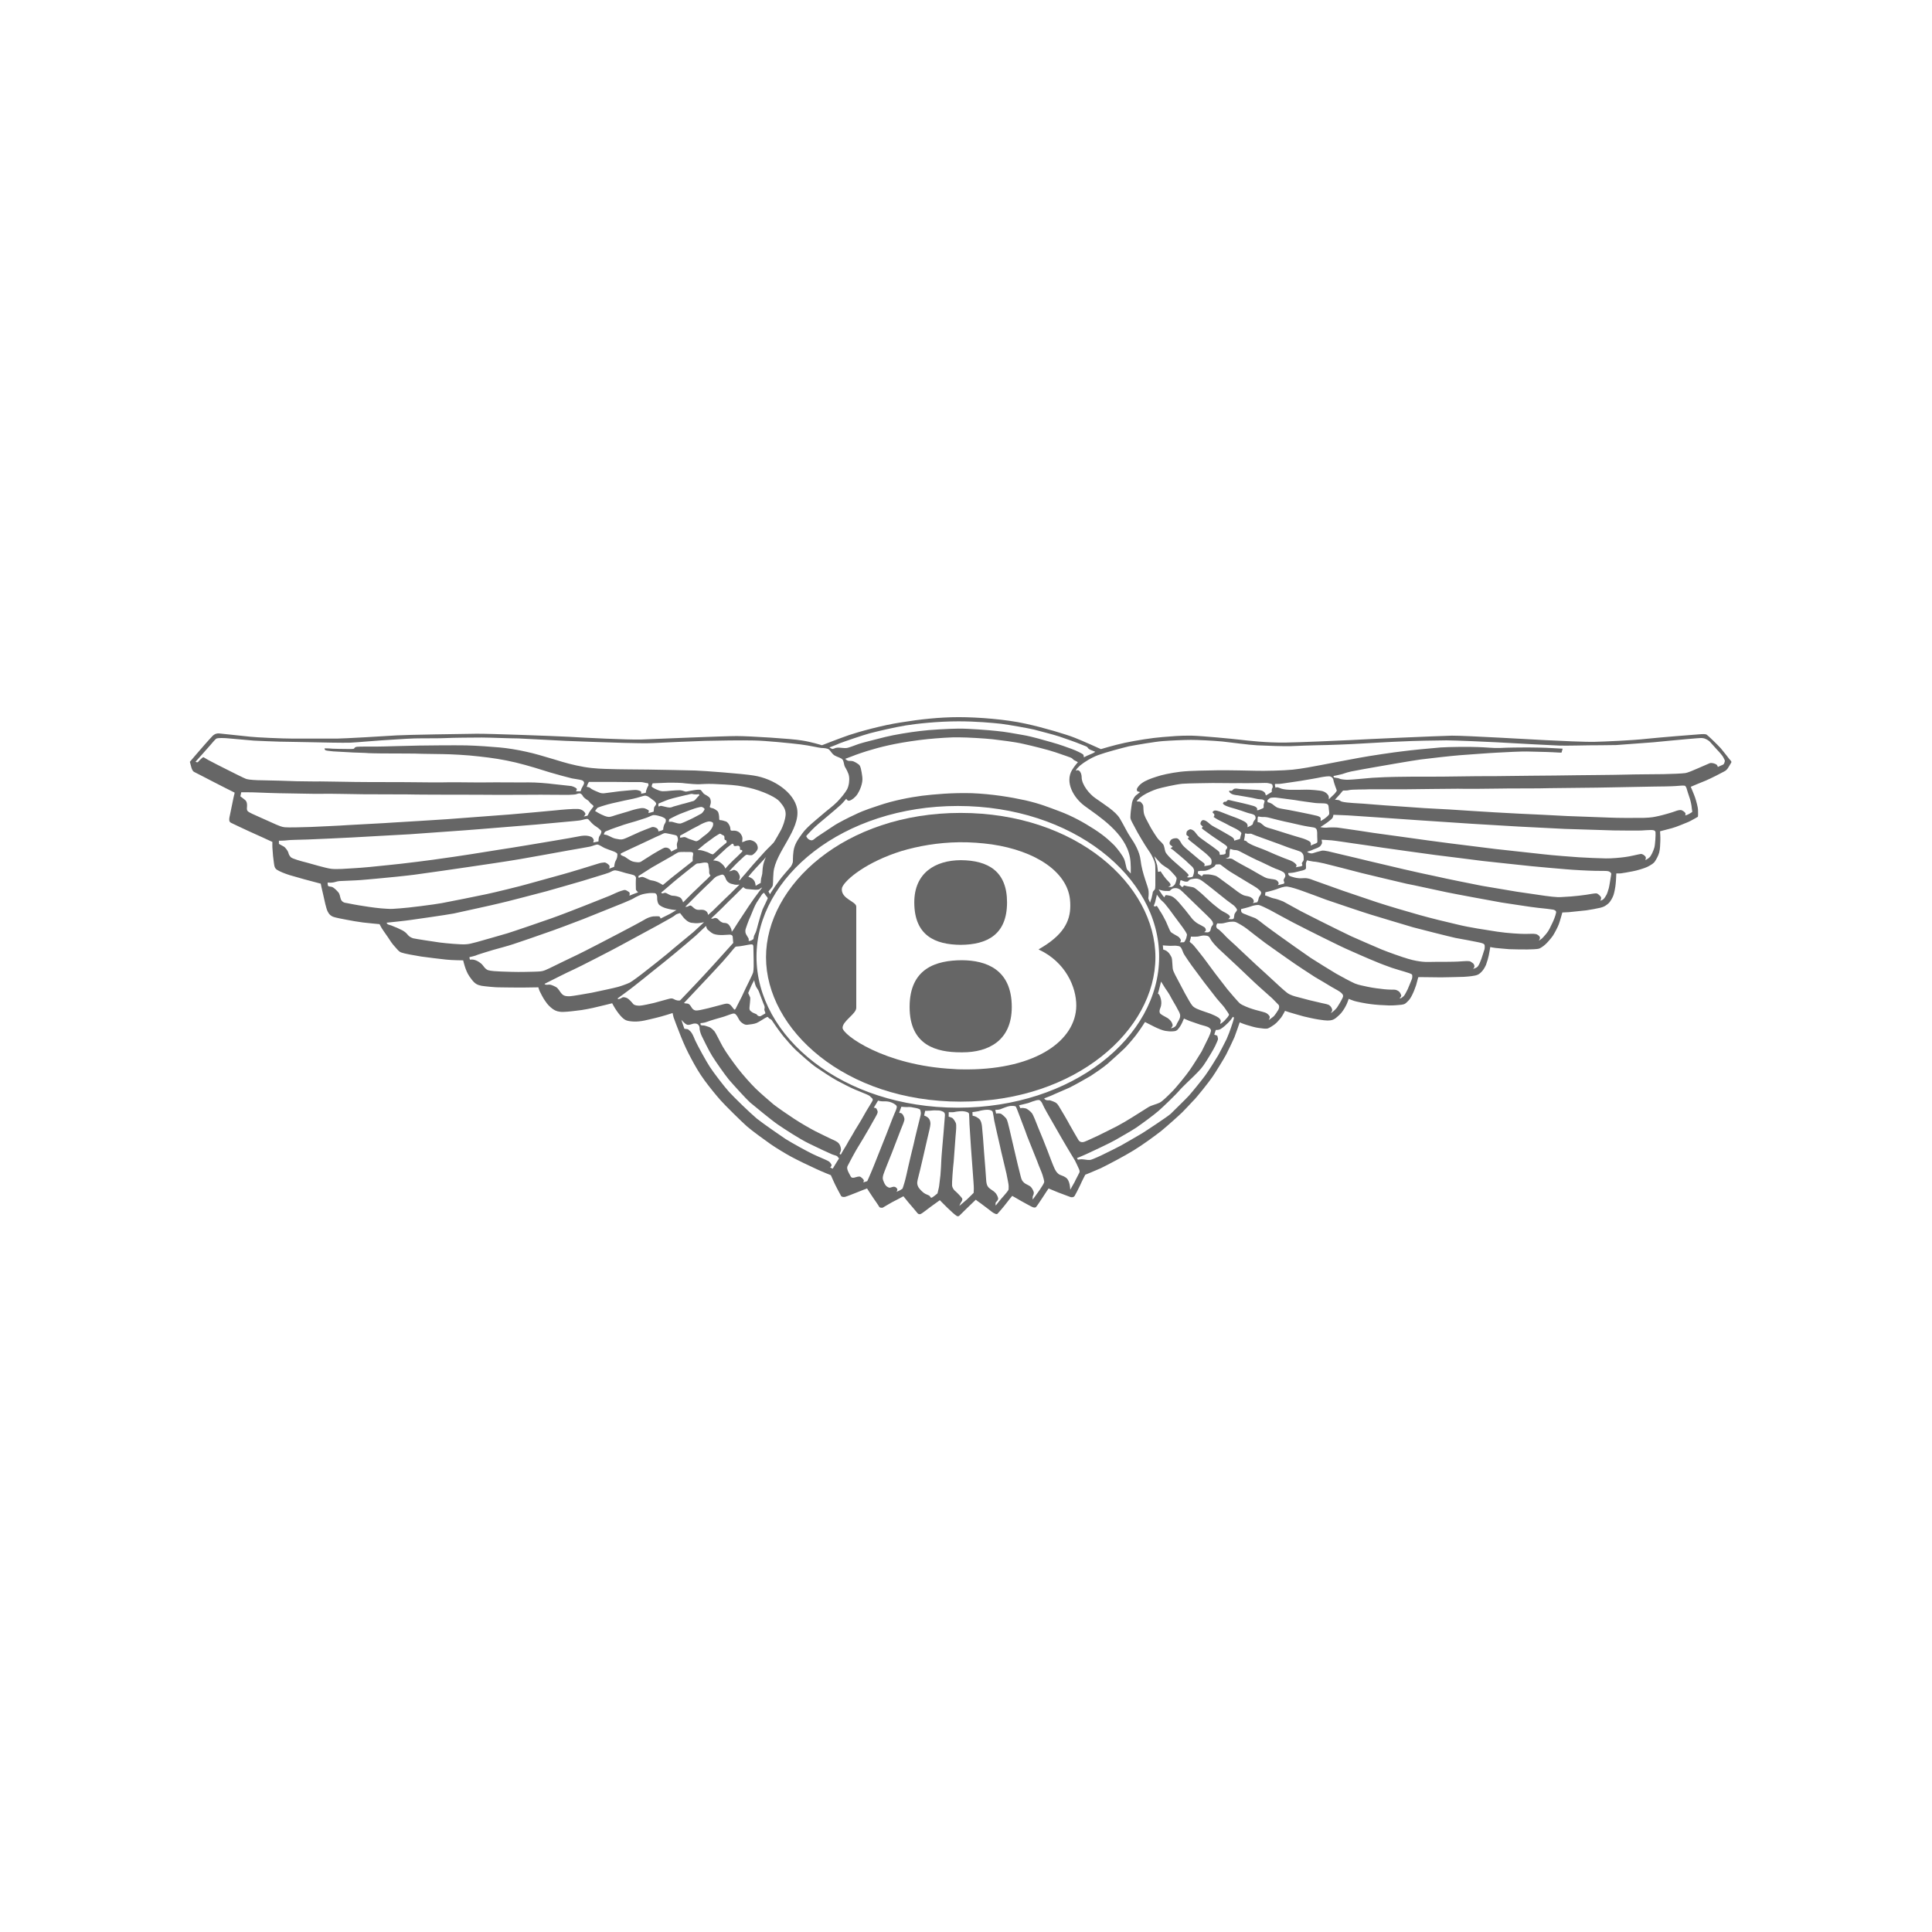 <?xml version="1.0" encoding="UTF-8"?> <!-- Generator: Adobe Illustrator 16.0.0, SVG Export Plug-In . SVG Version: 6.00 Build 0) --> <svg xmlns="http://www.w3.org/2000/svg" xmlns:xlink="http://www.w3.org/1999/xlink" id="Layer_1" x="0px" y="0px" width="283.46px" height="283.46px" viewBox="0 0 283.46 283.46" xml:space="preserve"> <path fill="#666666" d="M28.47,113.25c0.234,0.128,2.075,1.052,2.71,1.396c0.634,0.345,3.243,1.646,3.243,1.646 s-0.028,0.117-0.039,0.24c-0.05,0.111-0.222,0.979-0.328,1.496c-0.117,0.545-0.339,1.647-0.395,1.915 c-0.044,0.278-0.089,0.628,0.245,0.784c0.339,0.162,1.975,0.946,2.67,1.257c0.701,0.301,3.388,1.542,3.388,1.542 s-0.022,0.773,0.023,1.112c0.011,0.373,0.133,1.603,0.189,1.881c0.055,0.301,0.033,0.823,0.457,1.09 c0.406,0.267,1.118,0.545,1.852,0.784c0.757,0.201,1.046,0.312,2.131,0.607c1.084,0.294,2.448,0.651,2.448,0.651 s0.134,0.745,0.362,1.641c0.201,0.879,0.395,1.902,0.646,2.437c0.25,0.506,0.49,0.623,0.784,0.773 c0.295,0.128,1.586,0.367,2.092,0.462c0.495,0.111,1.569,0.278,2.326,0.384c0.74,0.089,2.415,0.244,2.415,0.244 s0.089,0.167,0.167,0.318c0.061,0.167,0.718,1.129,1.052,1.585c0.316,0.501,0.656,1.013,1.023,1.396 c0.356,0.384,0.567,0.74,0.979,0.868c0.401,0.155,1.898,0.422,2.898,0.584c0.975,0.134,2.766,0.356,3.627,0.445 c0.874,0.1,2.521,0.111,2.521,0.111s0.15,0.645,0.35,1.208c0.217,0.562,0.357,0.907,0.891,1.594 c0.544,0.713,0.901,0.812,1.458,0.935c0.566,0.09,1.963,0.223,2.458,0.223c0.524,0.022,3.066,0.033,3.551,0.033 c0.488,0,2.325-0.033,2.325-0.033s0.079,0.29,0.167,0.513c0.101,0.233,0.574,1.135,0.773,1.402c0.229,0.333,0.394,0.601,0.867,1.023 c0.473,0.411,0.83,0.578,1.341,0.645c0.528,0.078,1.552-0.044,2.443-0.155c0.884-0.078,2.359-0.379,2.993-0.545 c0.623-0.134,2.243-0.546,2.243-0.546s0.345,0.668,0.695,1.157c0.357,0.513,0.685,0.868,0.936,1.08 c0.256,0.188,0.444,0.39,1.496,0.444c1.058,0.067,2.208-0.289,3.233-0.522c1.024-0.234,2.509-0.724,2.509-0.724 s0.027,0.179,0.138,0.623c0.14,0.4,0.585,1.591,1.103,2.883c0.512,1.269,0.934,2.147,1.507,3.215 c0.556,1.047,1.152,2.092,1.953,3.183c0.801,1.091,1.748,2.236,2.342,2.905c0.59,0.678,3.11,3.159,3.856,3.815 c0.739,0.646,2.625,2.015,3.45,2.593c0.817,0.569,2.197,1.402,3.015,1.848c0.812,0.445,2.787,1.403,3.711,1.814 c0.84,0.399,2.142,0.911,2.142,0.911s0.256,0.547,0.418,0.936c0.15,0.378,0.946,1.88,1.067,2.081 c0.056,0.167,0.374,0.212,0.59,0.167c0.205-0.044,1.369-0.502,1.751-0.657c0.391-0.177,1.487-0.578,1.487-0.578 s0.567,0.891,0.835,1.28c0.244,0.354,0.867,1.246,0.956,1.424c0.105,0.145,0.384,0.145,0.517,0.11 c0.135-0.066,0.847-0.522,1.352-0.79c0.479-0.232,1.674-0.879,1.674-0.879s0.608,0.735,0.769,0.947 c0.201,0.232,1.169,1.357,1.297,1.534c0.133,0.168,0.355,0.2,0.51,0.101c0.167-0.066,1.058-0.768,1.403-1.023 c0.339-0.234,1.362-0.98,1.362-0.98s0.83,0.847,1.125,1.125c0.345,0.345,1.173,1.102,1.362,1.19c0.202,0.101,0.34-0.011,0.34-0.011 s0.177-0.157,0.268-0.256c0.088-0.111,0.8-0.769,1.089-1.068c0.29-0.267,1.096-1.057,1.096-1.057s0.224,0.199,0.44,0.345 c0.239,0.133,0.934,0.712,1.369,1.012c0.399,0.323,0.778,0.623,0.979,0.68c0.172,0.089,0.312,0.111,0.401,0.022 c0.078-0.066,0.945-1.069,1.213-1.436c0.328-0.446,0.939-1.18,0.939-1.18s1.08,0.601,1.342,0.768 c0.256,0.134,1.519,0.846,1.647,0.88c0.155,0.055,0.382,0.11,0.505-0.013c0.105-0.089,0.741-1.057,0.968-1.401 c0.217-0.356,0.874-1.324,0.874-1.324s0.963,0.401,1.392,0.578c0.434,0.155,1.603,0.602,1.842,0.69 c0.233,0.056,0.455,0.012,0.578-0.155c0.1-0.146,0.572-1.069,0.828-1.604c0.256-0.601,0.746-1.524,0.746-1.524 s1.229-0.489,2.275-0.956c1.052-0.512,3.505-1.803,4.834-2.627c1.337-0.812,3.056-2.081,4.019-2.826 c0.951-0.779,2.72-2.37,3.133-2.781c0.429-0.435,1.084-1.135,1.539-1.625c0.49-0.445,2.421-2.883,2.894-3.595 c0.406-0.578,1.704-2.703,1.96-3.193c0.278-0.533,1.067-2.181,1.229-2.57c0.167-0.4,0.772-2.182,0.772-2.182 s0.474,0.212,1.024,0.379c0.579,0.178,1.246,0.379,1.78,0.445c0.545,0.09,0.974,0.123,1.229,0.09 c0.267-0.046,0.796-0.401,1.113-0.636c0.306-0.222,0.694-0.7,0.929-0.979c0.238-0.323,0.578-0.99,0.578-0.99 s0.356,0.133,0.657,0.223c0.267,0.089,1.535,0.444,2.047,0.589c0.49,0.123,1.647,0.379,2.175,0.457 c0.534,0.066,1.157,0.211,1.803,0.122c0.618-0.078,1.002-0.545,1.33-0.834c0.277-0.234,0.696-0.868,0.873-1.225 c0.202-0.323,0.456-1.09,0.456-1.09s0.392,0.178,0.785,0.3c0.367,0.122,1.725,0.39,2.394,0.467c0.66,0.101,2.069,0.189,2.727,0.201 c0.633,0.011,1.308-0.045,1.824-0.101c0.55-0.066,0.65-0.233,0.951-0.522c0.266-0.234,0.484-0.623,0.635-0.935 c0.166-0.312,0.444-1.002,0.579-1.436c0.115-0.412,0.311-1.154,0.311-1.154s0.672-0.018,1.085,0 c0.444,0.011,1.663,0.027,2.286,0.027c0.628,0,2.972-0.066,3.344-0.078c0.372-0.028,0.946-0.056,1.569-0.178 c0.601-0.117,0.79-0.356,1.002-0.562c0.205-0.206,0.445-0.551,0.65-1.013c0.178-0.49,0.356-1.108,0.401-1.364 c0.062-0.25,0.227-1.257,0.227-1.257s0.335,0.089,0.736,0.134c0.521,0.044,1.301,0.133,2.014,0.184 c0.744,0.039,2.197,0.039,2.688,0.039c0.482,0,1.497-0.039,1.707-0.116c0.206-0.062,0.651-0.357,0.918-0.607 c0.268-0.228,0.812-0.851,1.125-1.291c0.283-0.445,0.729-1.292,0.872-1.698c0.157-0.394,0.513-1.713,0.513-1.713 s0.467-0.011,0.945-0.044c0.473-0.045,1.854-0.195,2.565-0.267c0.739-0.101,1.48-0.256,2.074-0.384 c0.579-0.139,0.812-0.329,1.157-0.612c0.33-0.284,0.652-0.907,0.769-1.257c0.123-0.356,0.278-1.174,0.317-1.652 c0.057-0.468,0.089-1.508,0.089-1.508s0.295,0,0.651-0.011c0.339-0.05,1.173-0.178,1.764-0.306c0.606-0.101,1.796-0.474,2.108-0.635 c0.335-0.162,0.84-0.44,1.068-0.706c0.234-0.324,0.589-0.952,0.707-1.424c0.138-0.54,0.138-1.164,0.165-1.708 c0.022-0.518-0.044-1.397-0.044-1.397s1.142-0.294,1.743-0.456c0.633-0.161,2.024-0.762,2.396-0.907 c0.356-0.145,1.314-0.712,1.392-0.751c0.078-0.05,0.039-0.745,0.039-1.057c0-0.301-0.256-1.286-0.429-1.781 c-0.155-0.462-0.635-1.575-0.635-1.575s1.598-0.679,2.209-0.913c0.623-0.256,2.504-1.212,2.682-1.33 c0.179-0.083,0.3-0.172,0.457-0.351c0.139-0.167,0.522-0.84,0.602-0.979c0.054-0.128-0.045-0.234-0.257-0.456 c-0.206-0.251-0.751-0.991-1.285-1.619c-0.568-0.623-1.898-1.892-2.054-1.981c-0.145-0.128-0.5-0.128-1.369-0.05 c-0.761,0.05-5.334,0.417-7.449,0.635c-2.12,0.244-6.365,0.417-7.595,0.444c-1.273,0.044-5.324-0.144-7.271-0.245 c-1.919-0.089-11.528-0.667-13.715-0.657c-2.187,0.051-12.818,0.523-14.605,0.634c-1.763,0.089-7.888,0.356-9.786,0.378 c-2.849,0.039-5.575-0.29-6.743-0.423c-1.162-0.133-5.307-0.539-7.043-0.59c-1.753-0.028-2.883,0.1-4.284,0.206 c-1.431,0.105-3.906,0.495-5.536,0.846c-1.596,0.34-3.499,0.923-3.499,0.923s-2.61-1.185-3.829-1.664 c-1.239-0.49-4.445-1.463-7.26-2.075c-2.811-0.624-6.883-0.952-9.76-0.952c-2.864,0-5.775,0.328-8.484,0.773 c-2.699,0.4-6.243,1.391-7.606,1.853c-1.345,0.456-3.989,1.496-3.989,1.496s-1.596-0.506-2.993-0.707 c-1.379-0.244-7.567-0.64-9.53-0.64c-1.965,0-11.874,0.429-13.965,0.506c-2.086,0.055-8.363-0.256-10.655-0.4 c-2.297-0.117-11.54-0.462-13.537-0.445c-2.007,0.022-10.264,0.15-11.688,0.239c-1.453,0.101-7.907,0.473-8.78,0.473 c-0.863,0-4.924,0-6.481,0c-1.53,0-5.425-0.177-6.304-0.283c-0.885-0.089-4.178-0.445-4.496-0.473 c-0.295-0.034-0.662,0.044-0.99,0.373c-0.312,0.316-0.674,0.74-1.158,1.279c-0.479,0.534-2.165,2.509-2.165,2.509 s0.062,0.228,0.167,0.623C28.125,112.805,28.23,113.101,28.47,113.25z M40.521,120.979c-0.278-0.122-2.108-0.935-2.621-1.174 c-0.523-0.24-1.407-0.596-1.575-0.818c-0.166-0.206-0.078-0.511-0.078-0.778c0-0.268-0.011-0.607-0.305-0.852 c-0.301-0.25-0.674-0.517-0.674-0.517l0.128-0.595c0,0,1.624-0.011,2.13,0.022c0.507,0.027,3.5,0.133,4.552,0.133 c1.034,0,4.3,0.101,5.09,0.067c0.784-0.045,5.191,0.066,6.137,0.066c0.952,0,5.558,0.022,6.509,0.022 c0.953,0.034,6.228,0.044,7.045,0.044c0.818,0,5.157,0,6.164,0.022c1.012,0.011,5.375-0.022,6.349-0.022 c0.98,0,3.5,0.034,4.051,0.022c0.544-0.022,0.978-0.044,1.096-0.089c0.099-0.033,0.461-0.201,0.667-0.09 c0.229,0.112,0.318,0.335,0.406,0.468c0.099,0.106,0.295,0.284,0.395,0.345c0.118,0.088,0.357,0.189,0.49,0.4 c0.15,0.207,0.15,0.207,0.372,0.373c0.224,0.179,0.278,0.251,0.189,0.356c-0.077,0.101-0.411,0.512-0.562,0.757 c-0.133,0.217-0.194,0.444-0.266,0.517c-0.09,0.066-0.568,0.134-0.568,0.134s0.283-0.229,0.246-0.417 c-0.051-0.179-0.384-0.634-1.068-0.685c-0.719-0.04-2.421,0.106-3.206,0.194c-0.773,0.089-5.903,0.535-6.792,0.612 c-0.914,0.088-8.013,0.584-9.225,0.695c-1.219,0.089-6.833,0.429-7.901,0.49c-1.085,0.088-5.307,0.294-6.599,0.372 c-1.308,0.101-4.317,0.217-5.475,0.278c-1.129,0.044-3.394,0.095-3.828,0.044C41.383,121.352,40.821,121.106,40.521,120.979z M112.209,148.366c0.062,0.167,0.135,0.312,0.022,0.355c-0.166,0.078-0.517,0.312-0.616,0.356c-0.123,0.056-0.391,0.044-0.546-0.188 c-0.089-0.168-0.512-0.19-0.818-0.457c-0.328-0.223-0.3-0.4-0.283-0.668c0.01-0.256,0.16-1.224,0.089-1.446 c-0.089-0.188-0.284-0.623-0.284-0.623s0.478-1.146,0.596-1.346c0.133-0.212,0.277-0.546,0.277-0.546s0.118,0.59,0.246,0.879 c0.111,0.268,0.395,0.568,0.483,0.88c0.074,0.222,0.552,1.457,0.63,1.668c0.089,0.179,0.227,0.479,0.178,0.679 C112.132,148.076,112.143,148.221,112.209,148.366z M107.141,135.989c-0.256-0.462-0.423-0.484-0.628-0.551 c-0.239-0.062-0.317,0.028-0.64-0.139c-0.357-0.178-0.522-0.534-0.739-0.579c-0.224-0.039-0.189-0.072-0.369,0 c-0.266,0.134-0.434,0.033-0.434,0.033s1.057-0.974,1.576-1.496c0.5-0.518,1.495-1.491,1.941-1.915 c0.428-0.451,1.213-1.202,1.213-1.202s0.166,0.267,0.533,0.295c0.374,0.033,0.729,0.078,0.997,0.089 c0.283,0.033,0.756,0.033,0.889-0.1c0.145-0.156,0.345-0.206,0.345-0.206s-0.227,0.306-0.495,0.662 c-0.301,0.373-1.062,1.453-1.496,2.103c-0.428,0.673-1.408,2.109-1.569,2.381c-0.167,0.278-0.534,0.84-0.657,1.035 c-0.105,0.117-0.251,0.328-0.251,0.328S107.387,136.413,107.141,135.989z M106.589,123.643c0,0-0.817,0.64-1.101,0.907 c-0.278,0.284-0.756,0.718-0.857,0.784c-0.121,0.062-0.534-0.155-0.8-0.294c-0.256-0.105-0.852-0.284-1.069-0.306 c-0.239-0.016-0.406-0.016-0.406-0.016s0.584-0.523,0.997-0.846c0.389-0.317,1.146-0.817,1.48-1.091 c0.377-0.228,0.645-0.417,0.744-0.456c0.118-0.011,0.239,0.049,0.33,0.128c0.055,0.078,0.289,0.078,0.355,0.239 c0.056,0.2,0,0.378,0.056,0.478c0.077,0.123,0.234,0.079,0.271,0.179C106.619,123.455,106.589,123.643,106.589,123.643z M106.602,124.417c0.283-0.223,0.817-0.634,0.817-0.634s0.251,0.027,0.222,0.177c-0.05,0.139,0.145,0.178,0.229,0.178 c0.128,0,0.406-0.078,0.485-0.05c0.089,0.05,0.205,0.106,0.205,0.267c0,0.179,0.012,0.323,0.088,0.345 c0.057,0.017,0.224-0.022,0.234,0.055c0.017,0.079,0.034,0.167,0.034,0.167s-0.906,0.923-1.291,1.251 c-0.384,0.379-0.985,0.991-1.051,1.091c-0.079,0.1-0.135,0.179-0.135,0.179s-0.133-0.368-0.466-0.656 c-0.307-0.278-0.445-0.379-0.736-0.457c-0.328-0.088-0.606-0.088-0.606-0.088s0.697-0.651,1.035-0.952 C106.006,124.968,106.351,124.639,106.602,124.417z M104.51,121.378c-0.123,0.207-0.196,0.384-0.546,0.729 c-0.401,0.384-0.702,0.545-0.94,0.762c-0.244,0.212-0.601,0.507-0.801,0.545c-0.189,0.04-0.495-0.139-0.662-0.177 c-0.15-0.034-0.635-0.212-0.756-0.29c-0.123-0.079-0.312-0.145-0.456-0.134c-0.14,0.017-0.568,0.105-0.568,0.105l0.012-0.316 c0,0,0.978-0.534,1.312-0.724c0.306-0.206,1.357-0.696,1.786-0.963c0.473-0.233,0.951-0.412,1.207-0.4 c0.268,0.033,0.49,0.122,0.517,0.234C104.654,120.89,104.631,121.173,104.51,121.378z M102.89,119.376 c-0.177,0.088-1.202,0.667-1.585,0.829c-0.379,0.167-1.241,0.596-1.497,0.623c-0.267,0.011-0.54-0.056-0.806-0.144 c-0.239-0.062-0.352-0.112-0.467-0.123c-0.133-0.011-0.417,0-0.417,0s0.033-0.089,0.033-0.167c0-0.083,0.034-0.201,0.034-0.201 s0.857-0.468,1.579-0.773c0.741-0.301,2.191-0.835,2.504-0.908c0.318-0.066,0.64-0.194,0.818-0.066 c0.177,0.1,0.328,0.189,0.278,0.317C103.324,118.897,103.068,119.271,102.89,119.376z M102.585,116.711 c-0.089,0.056-0.106,0.112-0.284,0.289c-0.179,0.223-0.347,0.423-0.534,0.512c-0.207,0.066-0.685,0.189-1.241,0.351 c-0.551,0.122-1.408,0.406-1.726,0.473c-0.293,0.111-0.382,0.194-0.862,0.111c-0.483-0.111-0.633-0.15-0.84-0.195 c-0.211-0.044-0.222,0-0.345,0.044c-0.106,0.04-0.155,0-0.155,0v-0.223c0-0.089,0.01-0.167,0.01-0.167s0.896-0.395,1.519-0.612 c0.673-0.206,1.83-0.484,2.376-0.607c0.522-0.089,0.918-0.267,1.113-0.188c0.21,0.055,0.478,0.055,0.628,0.055l0.278-0.044 C102.523,116.511,102.651,116.667,102.585,116.711z M97.049,119.816c0.306,0.128,0.596,0.256,0.633,0.434 c0.051,0.211-0.049,0.49-0.178,0.64c-0.101,0.177-0.128,0.323-0.15,0.445c-0.05,0.134-0.05,0.384-0.05,0.384 s-0.179,0.15-0.384,0.178l-0.323,0.089c0,0,0.022-0.223-0.128-0.384c-0.145-0.162-0.551-0.328-0.818-0.25 c-0.273,0.088-1.319,0.517-1.731,0.678c-0.394,0.178-1.559,0.712-1.931,0.874c-0.401,0.167-0.667,0.3-1.062,0.255 c-0.401-0.078-0.746-0.105-1.052-0.255c-0.307-0.145-0.713-0.351-0.847-0.39c-0.15-0.038-0.434-0.089-0.434-0.089 s0.044-0.267,0.195-0.395c0.133-0.117,0.512-0.189,0.712-0.312c0.194-0.089,0.8-0.278,1.425-0.506 c0.623-0.234,1.808-0.574,2.291-0.707c0.512-0.167,1.586-0.49,1.854-0.612c0.289-0.1,0.628-0.329,0.895-0.307 C96.253,119.587,96.753,119.715,97.049,119.816z M91.117,125.202l1.364-0.651c0.461-0.223,2.241-1.023,2.792-1.302 c0.544-0.256,1.436-0.685,1.63-0.746c0.194-0.089,0.401-0.228,0.628-0.268c0.217-0.011,0.736,0.128,1.029,0.179 c0.291,0.062,0.697,0.117,0.786,0.267c0.105,0.188,0.15,0.567,0.105,0.667c-0.056,0.117-0.162,0.484-0.145,0.623 c0.012,0.167,0.057,0.534,0.057,0.534l-0.413,0.195c-0.21,0.134-0.478,0.234-0.478,0.234s-0.072-0.234-0.256-0.384 c-0.177-0.161-0.495-0.25-0.761-0.161c-0.167,0.055-1.219,0.651-1.625,0.901c-0.367,0.245-1.364,0.873-1.507,0.952 c-0.179,0.1-0.312,0.312-0.812,0.267c-0.478-0.04-0.702-0.101-0.941-0.218c-0.233-0.117-0.734-0.467-0.867-0.567 c-0.135-0.089-0.635-0.211-0.635-0.356C91.067,125.229,91.117,125.202,91.117,125.202z M95.641,127.276 c0.596-0.356,2.042-1.151,2.598-1.48c0.562-0.294,1.108-0.723,1.408-0.773c0.278-0.038,1.007-0.022,1.379-0.022 c0.384,0,0.635,0,0.662,0.189c0.04,0.188-0.027,0.356-0.049,0.534c-0.022,0.145,0,0.606,0,0.606l-2.788,2.198 c-0.451,0.334-1.524,1.286-1.576,1.302c-0.077,0.017-0.434-0.267-0.857-0.434c-0.434-0.178-0.678-0.201-0.867-0.234 c-0.162-0.017-0.44-0.161-0.717-0.284c-0.256-0.116-0.347-0.172-0.546-0.217c-0.189-0.033-0.584,0.134-0.584,0.134l-0.049-0.256 C93.655,128.54,95.035,127.649,95.641,127.276z M98.194,129.953c0.49-0.446,1.958-1.636,2.354-1.948 c0.389-0.323,1.369-1.085,1.519-1.196c0.144-0.123,0.289-0.134,0.466-0.134c0.179,0,0.613-0.122,0.802-0.122 c0.194,0,0.54-0.034,0.583,0.234c0.012,0.255,0.15,0.756,0.133,0.951c-0.022,0.189,0,0.417,0.056,0.523 c0.077,0.133,0.139,0.206,0.139,0.206s-0.166,0.178-0.434,0.445c-0.284,0.25-1.113,1.052-1.48,1.408 c-0.389,0.355-1.13,1.079-1.396,1.357c-0.283,0.306-0.712,0.718-0.712,0.718s-0.106-0.422-0.357-0.65 c-0.239-0.207-0.84-0.329-1.185-0.329c-0.372-0.017-0.823-0.367-1.002-0.412c-0.178-0.045-0.377,0.056-0.377,0.056 s-0.224,0.078-0.295-0.101C97.01,130.971,97.721,130.358,98.194,129.953z M102.435,131.138c0.355-0.373,1.596-1.53,1.896-1.831 c0.283-0.278,0.524-0.573,0.84-0.734c0.345-0.105,0.736-0.312,0.896-0.239c0.178,0.061,0.306,0.283,0.396,0.544 c0.077,0.267,0.316,0.607,0.767,0.774c0.451,0.133,0.719,0.177,0.946,0.161c0.207-0.017,0.323-0.028,0.323-0.028 s-0.473,0.462-0.712,0.701c-0.222,0.251-0.951,0.947-1.362,1.33c-0.418,0.384-1.502,1.486-1.792,1.753 c-0.317,0.3-0.746,0.667-0.746,0.667s-0.01-0.3-0.232-0.506c-0.317-0.295-0.696-0.262-1.052-0.24 c-0.346,0.017-0.568-0.072-0.79-0.266c-0.212-0.167-0.379-0.357-0.49-0.368c-0.105-0.017-0.372,0.112-0.428,0.15 c-0.062,0.04-0.357,0.04-0.357,0.04L102.435,131.138z M109.8,128.662l0.106-0.167c0,0,0.551-0.668,1.007-1.152l1.13-1.207 c0.21-0.223,0.328-0.4,0.328-0.4s-0.306,0.734-0.367,1.04c-0.078,0.312-0.15,0.936-0.15,1.214c0,0.272-0.106,0.55-0.185,0.912 c-0.055,0.317-0.055,0.628-0.055,0.628s-0.224,0.156-0.391,0.223c-0.155,0.078-0.35,0.228-0.35,0.228s-0.032-0.506-0.229-0.773 c-0.188-0.256-0.277-0.306-0.444-0.395C110.057,128.706,109.8,128.662,109.8,128.662z M108.025,138.876 c0.101,0,0.635-0.044,1.069-0.133c0.428-0.073,1.096-0.223,1.263-0.184c0.162,0.066,0.162,0.184,0.177,0.333 c0.012,0.133,0.022,1.513,0.04,1.97c0.017,0.461,0.017,1.446-0.072,1.792c-0.089,0.372-1.157,2.417-1.408,3.007 c-0.234,0.567-0.918,1.813-1.018,2.048c-0.118,0.278-0.167,0.322-0.246,0.411c-0.089,0.089-0.267-0.212-0.518-0.523 c-0.355-0.434-0.724-0.367-1.096-0.278c-0.372,0.09-2.465,0.669-2.815,0.724c-0.379,0.089-1.012,0.245-1.357,0.212 c-0.34-0.078-0.495-0.289-0.663-0.578c-0.167-0.29-0.356-0.446-0.596-0.446c-0.251,0-0.438-0.066-0.438-0.066 s1.941-2.069,2.364-2.515c0.434-0.435,2.775-2.957,3.283-3.52c0.5-0.544,1.345-1.558,1.557-1.825 C107.759,139.039,107.919,138.876,108.025,138.876z M110.874,136.796c-0.138,0.3-0.251,0.496-0.266,0.613l-0.062,0.367 c0,0-0.239,0.178-0.357,0.223l-0.339,0.078v-0.312c0-0.101-0.21-0.356-0.328-0.59c-0.128-0.212-0.239-0.479-0.105-0.924 c0.128-0.417,0.334-0.935,0.473-1.308c0.179-0.351,0.3-0.718,0.557-1.318c0.251-0.607,0.456-1.08,0.768-1.513 c0.311-0.462,0.445-0.696,0.573-0.874c0.139-0.189,0.316-0.25,0.316-0.25s0.128,0.217,0.251,0.384 c0.123,0.155,0.312,0.334,0.278,0.462c-0.044,0.139-0.618,1.291-0.756,1.602c-0.118,0.312-0.529,1.658-0.63,2.07 C111.135,135.912,111.002,136.501,110.874,136.796z M112.143,125.023c-0.384,0.446-1.641,1.798-2.13,2.393 c-0.507,0.601-0.907,1.08-1.063,1.23c-0.222,0.233-0.389,0.484-0.389,0.484h-0.15c0,0,0.179-0.267,0.133-0.557 c-0.044-0.239-0.267-0.685-0.495-0.806c-0.227-0.117-0.289-0.156-0.456-0.117c-0.145,0.062-0.278,0.117-0.401,0.15 c-0.116,0.027-0.205,0.039-0.205,0.039s0.567-0.635,0.835-0.896c0.256-0.284,0.951-0.907,1.196-1.146 c0.239-0.25,0.466-0.4,0.567-0.4c0.089,0,0.5,0.15,0.785,0.05c0.277-0.139,0.767-0.624,0.811-0.985 c0.017-0.373-0.161-0.729-0.395-0.907c-0.239-0.177-0.596-0.316-0.817-0.306c-0.239,0.027-0.535,0.078-0.751,0.206 c-0.167,0.072-0.334,0.1-0.334,0.1s0.017-0.177,0.044-0.439c0.034-0.283-0.099-0.551-0.244-0.751 c-0.14-0.245-0.456-0.434-0.812-0.484c-0.333-0.04-0.5,0.05-0.628-0.04c-0.14-0.089-0.034-0.3-0.15-0.578 c-0.106-0.256-0.283-0.624-0.606-0.746c-0.357-0.122-0.64-0.189-0.819-0.189c-0.15,0-0.15-0.105-0.15-0.312 c0-0.29-0.077-0.851-0.239-0.995c-0.155-0.15-0.535-0.417-0.756-0.446c-0.222-0.044-0.384-0.089-0.384-0.217 c0-0.106,0.15-0.395,0.15-0.656c0-0.256-0.039-0.634-0.367-0.834c-0.283-0.223-0.623-0.312-0.773-0.545 c-0.123-0.195-0.345-0.434-0.401-0.446c-0.072-0.016-0.345-0.016-0.534,0c-0.188,0.012-0.661,0.101-0.995,0.162 c-0.334,0.05-0.512,0.138-0.69,0.089c-0.177-0.062-0.568-0.189-0.824-0.189c-0.25,0-0.879,0.028-1.284,0.072 c-0.436,0.044-0.864,0.089-1.202,0.078c-0.34-0.022-0.569-0.122-0.852-0.239c-0.278-0.128-0.367-0.167-0.512-0.256 c-0.167-0.1-0.244-0.189-0.244-0.189s0.022-0.133,0.044-0.239c0.033-0.105,0.111-0.239,0.111-0.239s1.257-0.056,2.187-0.089 c0.912-0.012,2.064,0,2.675,0.105c0.618,0.073,1.642,0.139,2.014,0.117c0.384-0.011,0.968-0.067,1.916-0.044 c0.934,0.044,2.608,0.105,3.721,0.256c1.091,0.172,2.115,0.389,3.027,0.707c0.906,0.301,2.565,1.001,3.093,1.636 c0.535,0.64,0.914,1.141,0.869,1.953c-0.079,0.818-0.406,1.647-0.652,2.153c-0.266,0.506-0.895,1.586-1.012,1.764 C113.501,123.705,112.532,124.579,112.143,125.023z M95.953,117.49c0.177,0.133,0.372,0.384,0.311,0.506 c-0.062,0.145-0.133,0.234-0.234,0.362c-0.089,0.139-0.062,0.217-0.089,0.334c-0.032,0.15-0.032,0.384-0.032,0.384 s-0.49,0.167-0.569,0.167c-0.088,0-0.217,0.044-0.217,0.044s0.128-0.345,0.04-0.4c-0.101-0.055-0.456-0.312-0.808-0.322 c-0.345-0.051-1.379,0.234-1.707,0.333c-0.339,0.134-1.62,0.479-2.087,0.629c-0.488,0.133-0.924,0.356-1.308,0.328 c-0.389-0.05-0.728-0.217-1.074-0.378c-0.316-0.144-0.395-0.223-0.518-0.278c-0.099-0.078-0.355-0.211-0.355-0.211 s0.278-0.412,0.389-0.489c0.089-0.05,0.812-0.289,1.106-0.367c0.285-0.101,1.647-0.429,2.265-0.552 c0.613-0.155,1.791-0.356,2.332-0.511c0.549-0.139,1.067-0.334,1.246-0.334c0.15,0,0.417,0.079,0.594,0.229 C95.418,117.079,95.763,117.345,95.953,117.49z M95.111,115.281c-0.089,0.122-0.217,0.428-0.276,0.618 c-0.091,0.2-0.029,0.423-0.145,0.434c-0.111,0.044-0.635,0.111-0.635,0.111s0.089-0.228-0.044-0.345 c-0.167-0.089-0.522-0.223-0.828-0.2c-0.312,0-1.849,0.155-2.332,0.2c-0.473,0.056-1.852,0.234-2.12,0.278 c-0.283,0.044-0.579,0-0.778-0.083c-0.212-0.078-0.953-0.395-1.169-0.534c-0.2-0.167-0.306-0.24-0.384-0.256l-0.322-0.062 l0.145-0.395c0.062-0.122,0.177-0.323,0.177-0.323s3.034,0,3.918,0c0.879,0.022,3.455,0.022,3.706,0.022 c0.288,0,0.645,0.123,0.773,0.134l0.278,0.033C95.074,114.914,95.212,115.208,95.111,115.281z M44.994,126.554 c-0.834-0.201-2.097-0.568-2.309-0.773c-0.223-0.223-0.328-0.446-0.378-0.69c-0.066-0.255-0.479-0.807-0.689-0.896 c-0.189-0.106-0.696-0.384-0.696-0.384v-0.462c0,0,0.773,0,1.158-0.056c0.405-0.078,2.002-0.078,3.065-0.123 c1.074-0.044,5.224-0.222,6.527-0.3c1.357-0.089,7.282-0.394,8.395-0.467c1.096-0.089,8.93-0.623,10.032-0.729 c1.091-0.089,7.561-0.607,8.562-0.695c1.012-0.089,4.411-0.417,5.603-0.518c1.224-0.088,1.379-0.256,1.596-0.267 c0.189-0.022,0.334-0.134,0.529,0.089c0.195,0.234,0.601,0.662,0.83,0.824c0.256,0.167,1,0.656,1.023,0.896 c0,0.233-0.2,0.551-0.345,0.768c-0.088,0.223-0.088,0.685-0.088,0.685l-0.779,0.15c0,0,0.072-0.189,0.089-0.3 c0-0.1-0.118-0.435-0.434-0.545c-0.322-0.155-0.864-0.206-1.408-0.117c-0.517,0.117-2.938,0.528-3.928,0.696 c-0.973,0.167-6.671,1.124-8.067,1.319c-1.379,0.239-6.871,1.096-8.173,1.257c-1.303,0.211-6.354,0.851-8.123,1.007 c-1.78,0.201-3.917,0.4-5.085,0.462c-1.202,0.072-2.42,0.178-3.282,0.089C47.743,127.365,45.834,126.775,44.994,126.554z M53.306,132.929c-0.968-0.139-2.031-0.356-2.397-0.428c-0.379-0.044-0.718-0.133-0.901-0.568c-0.156-0.444-0.128-0.767-0.412-1.062 c-0.268-0.312-0.612-0.623-0.84-0.729c-0.223-0.072-0.568-0.061-0.624-0.177c-0.078-0.212-0.061-0.479-0.061-0.479 s0.329,0.044,0.685,0c0.345-0.022,0.651-0.189,1.062-0.217c0.417-0.017,1.674-0.073,2.375-0.106 c0.679-0.017,2.709-0.223,3.427-0.284c0.712-0.055,4.073-0.394,5.186-0.544c1.089-0.15,7.093-0.991,8.1-1.157 c0.985-0.134,6.014-0.885,7.383-1.129c1.369-0.234,5.959-1.062,7.134-1.28c1.185-0.217,2.608-0.439,3.143-0.557 c0.524-0.122,0.874-0.35,1.174-0.289c0.301,0.089,0.589,0.317,0.963,0.496c0.355,0.162,0.934,0.35,1.229,0.462 c0.317,0.106,0.606,0.283,0.64,0.389c0.027,0.111,0,0.579-0.133,0.807c-0.123,0.217-0.211,0.406-0.256,0.645 c-0.056,0.268-0.073,0.457-0.073,0.457l-0.729,0.278c0,0,0.123-0.333,0-0.501c-0.116-0.144-0.5-0.444-0.705-0.417 c-0.229,0.017-0.546,0.05-0.879,0.161c-0.34,0.123-4.696,1.447-5.381,1.619l-5.191,1.436c-0.652,0.201-4.746,1.207-5.886,1.441 c-1.18,0.256-5.464,1.113-6.528,1.308c-1.052,0.2-5.079,0.712-6.115,0.768c-1.034,0.078-1.212,0.111-2.024,0.055 C55.854,133.302,54.296,133.097,53.306,132.929z M68.284,138.549c-0.579,0.05-2.849-0.145-3.766-0.267 c-0.936-0.128-3.556-0.534-3.913-0.618c-0.362-0.133-0.584-0.267-0.791-0.522c-0.21-0.256-0.389-0.413-0.739-0.623 c-0.356-0.15-0.778-0.401-1.068-0.49c-0.283-0.117-0.417-0.167-0.623-0.256c-0.184-0.067-0.389-0.089-0.506-0.179 c-0.117-0.066-0.15-0.217-0.15-0.217s2.937-0.3,3.594-0.411c0.663-0.095,5.169-0.729,6.255-0.94c1.084-0.245,5.735-1.246,6.57-1.463 c0.84-0.167,5.93-1.514,6.959-1.781c1.002-0.284,4.413-1.252,5.336-1.53c0.928-0.3,3.645-1.096,3.95-1.235 c0.306-0.139,0.611-0.356,0.924-0.317c0.295,0.022,1.185,0.306,1.497,0.395c0.333,0.101,1.163,0.24,1.318,0.39 c0.14,0.133,0.217,0.267,0.167,0.484c-0.027,0.228-0.012,1.44,0,1.546c0.034,0.15,0.328,0.4,0.328,0.4l-0.768,0.289 c-0.166,0.079-0.51,0.212-0.51,0.212s0.077-0.356,0.015-0.457c-0.027-0.078-0.483-0.345-0.594-0.372 c-0.157-0.028-0.278,0-0.623,0.117c-0.345,0.089-1.214,0.5-1.642,0.695c-0.446,0.189-3.01,1.203-3.773,1.497 c-0.795,0.317-3.911,1.53-4.918,1.869c-0.995,0.356-5.536,1.915-6.381,2.17c-0.83,0.25-3.807,1.09-4.513,1.291 C69.197,138.404,68.874,138.521,68.284,138.549z M76.851,142.599c-0.929,0.028-2.803-0.033-3.394-0.061 c-0.579-0.022-1.423-0.062-1.864-0.2c-0.444-0.206-0.522-0.434-0.789-0.745c-0.268-0.335-0.795-0.641-1.051-0.713 c-0.241-0.106-0.623-0.117-0.768-0.078c-0.079,0.011-0.111-0.367-0.111-0.367s0.956-0.207,1.224-0.362 c0.261-0.1,1.803-0.562,2.275-0.707c0.49-0.139,2.214-0.595,2.943-0.846c0.707-0.228,4.101-1.39,4.751-1.635 c0.674-0.206,4.708-1.714,5.486-2.03c0.808-0.312,5.275-2.131,5.925-2.381c0.635-0.273,1.291-0.541,1.497-0.68 c0.233-0.155,0.958-0.511,1.302-0.59c0.338-0.088,1.012-0.2,1.318-0.177c0.312,0,0.534-0.022,0.667,0.122 c0.118,0.167,0.167,0.34,0.155,0.596c-0.022,0.239,0.068,0.829,0.334,1.045c0.284,0.217,0.702,0.423,1.174,0.523 c0.456,0.122,0.895,0.177,1.062,0.194s0.278,0,0.278,0s-0.907,0.562-1.151,0.667l-1.186,0.59c0,0-0.089-0.25-0.188-0.3 c-0.113-0.039-0.556-0.039-0.913-0.011c-0.334,0.05-0.707,0.167-1.035,0.345c-0.307,0.207-3.405,1.859-4.017,2.165 c-0.607,0.329-5.353,2.788-5.993,3.082c-0.65,0.301-3.705,1.78-4.184,2.025c-0.495,0.217-0.795,0.396-1.269,0.445 C78.873,142.565,77.804,142.583,76.851,142.599z M86.822,145.651c-0.896,0.166-2.788,0.489-3.165,0.512 c-0.379,0.022-0.901,0.022-1.214-0.334c-0.328-0.323-0.507-0.846-0.929-1.046c-0.434-0.212-0.718-0.345-1.002-0.323 c-0.573,0.089-0.618-0.11-0.618-0.11s3.694-1.873,4.24-2.09c0.573-0.239,6.08-3.071,6.782-3.472 c0.717-0.384,4.758-2.581,5.615-3.043c0.872-0.5,2.091-1.151,2.269-1.291c0.189-0.1,0.34-0.306,0.579-0.367 c0.251-0.088,0.401-0.117,0.401-0.117s0.35,0.457,0.529,0.679c0.217,0.24,0.64,0.668,1.124,0.74c0.485,0.067,0.724,0.079,1.029,0.05 c0.3-0.017,0.834-0.139,0.834-0.139s-1.342,1.269-1.568,1.458c-0.246,0.206-3.177,2.609-3.756,3.126 c-0.596,0.507-2.721,2.187-3.206,2.554c-0.478,0.396-2.02,1.555-2.353,1.723c-0.356,0.177-1.208,0.489-1.726,0.634 C90.161,144.95,87.706,145.462,86.822,145.651z M99.808,146.753c-0.161,0.111-0.639,0.022-0.934-0.156 c-0.356-0.223-0.689-0.044-1.152,0.066c-0.445,0.112-1.251,0.356-1.78,0.49c-0.461,0.11-1.763,0.4-2.098,0.4 c-0.333,0-0.711-0.033-0.928-0.234c-0.195-0.255-0.667-0.767-0.907-0.878c-0.239-0.112-0.529-0.167-0.674-0.112 c-0.128,0.089-0.633,0.401-0.734,0.168c0,0,2.004-1.458,2.433-1.814c0.444-0.346,2.241-1.772,2.709-2.167 c0.512-0.384,2.63-2.109,3.26-2.632c0.656-0.528,2.586-2.175,3.093-2.62c0.507-0.468,1.497-1.414,1.497-1.414 s0.062,0.373,0.239,0.551c0.177,0.1,0.417,0.417,0.845,0.612c0.412,0.162,0.99,0.189,1.408,0.172 c0.429-0.011,0.812-0.055,0.98-0.055c0.178,0,0.439,0.072,0.439,0.356c0.017,0.261,0.049,0.467,0.049,0.59 c0,0.15,0.039,0.256,0.039,0.256l-2.96,3.282c-0.579,0.646-2.241,2.435-2.775,2.99C101.321,145.15,99.958,146.619,99.808,146.753z M122.598,170.766l-0.423,0.701l-0.374-0.179c0,0,0.278-0.222,0.179-0.434c-0.106-0.189-0.224-0.401-0.534-0.545 c-0.278-0.157-1.62-0.701-2.199-0.99c-0.589-0.268-3.11-1.646-4.017-2.226c-0.901-0.612-3.127-2.137-4.201-2.982 c-1.017-0.856-3.298-3.071-4.056-3.905c-0.756-0.835-2.342-2.916-2.815-3.662c-0.495-0.733-1.857-3.226-2.158-3.895 c-0.273-0.645-0.44-1.078-0.719-1.346c-0.266-0.256-0.345-0.312-0.468-0.312c-0.111-0.033-0.394-0.044-0.394-0.044 s-0.089-0.212-0.229-0.657c-0.116-0.323-0.217-0.668-0.217-0.668s0.606,0.757,0.975,0.746c0.395-0.022,0.533-0.123,0.7-0.156 c0.145-0.056,0.507-0.066,0.652,0.022c0.144,0.056,0.35,0.322,0.338,0.567c-0.015,0.245,0.123,0.769,0.301,1.157 c0.207,0.434,1.041,2.147,1.524,2.927c0.479,0.79,1.886,2.793,2.472,3.505c0.616,0.724,2.586,2.894,3.104,3.35 c0.507,0.423,3.127,2.593,4.068,3.238c0.928,0.635,3.154,2.092,4.511,2.76c1.342,0.667,3.017,1.436,3.46,1.625 c0.428,0.165,0.713,0.188,0.802,0.333c0.072,0.123,0.227,0.256,0.227,0.256L122.598,170.766z M123.421,169.308 c-0.034,0.101-0.178,0.089-0.212,0c-0.056-0.089,0.178-0.345,0.178-0.657c0-0.322-0.178-0.778-0.367-0.944 c-0.167-0.201-0.7-0.445-0.995-0.567c-0.3-0.146-1.708-0.813-2.42-1.18c-0.712-0.367-2.147-1.191-3.088-1.814 c-0.928-0.611-2.169-1.457-3.004-2.092c-0.79-0.667-1.931-1.658-2.637-2.337c-0.712-0.7-1.886-2.014-2.625-2.971 c-0.746-0.979-1.697-2.281-2.209-3.183c-0.524-0.946-1.057-2.081-1.229-2.27c-0.179-0.179-0.435-0.49-0.802-0.623 c-0.372-0.112-0.583-0.201-0.746-0.212c-0.166,0-0.46,0-0.483-0.133c-0.017-0.123,0-0.212,0-0.212s0.557-0.022,0.973-0.201 c0.445-0.177,1.647-0.522,2.132-0.656c0.478-0.122,1.04-0.366,1.279-0.435c0.239-0.077,0.418-0.144,0.568-0.11 c0.138,0.022,0.217,0.11,0.384,0.322c0.16,0.234,0.367,0.724,0.566,0.891c0.234,0.189,0.557,0.489,1.002,0.423 c0.461-0.056,0.924-0.101,1.296-0.245c0.367-0.155,1.051-0.611,1.229-0.712c0.145-0.078,0.379-0.233,0.458-0.167 c0.077,0.078,0.188,0.245,0.311,0.268c0.101,0.033,0.268,0.166,0.328,0.3c0.068,0.122,1.069,1.569,1.615,2.236 c0.534,0.646,1.33,1.558,1.886,2.081c0.544,0.513,2.13,1.903,2.753,2.359c0.645,0.445,2.475,1.669,3.293,2.103 c0.834,0.424,1.825,0.979,2.622,1.302c0.811,0.346,1.663,0.669,1.885,0.791c0.246,0.11,0.334,0.223,0.473,0.366 c0.18,0.123,0.268,0.29,0.189,0.446c-0.049,0.155-0.911,1.479-1.278,2.169c-0.367,0.679-1.042,1.759-1.342,2.249 c-0.244,0.478-0.99,1.646-1.18,2.046C123.994,168.328,123.443,169.207,123.421,169.308z M128.25,170.933 c-0.15,0.378-0.606,1.49-0.756,1.803c-0.135,0.278-0.251,0.557-0.251,0.557l-0.589,0.188c0,0,0.161-0.244,0.05-0.389 c-0.101-0.144-0.396-0.444-0.574-0.466c-0.178-0.013-0.412,0.032-0.64,0.11c-0.244,0.1-0.562,0.1-0.663-0.11 c-0.121-0.224-0.444-0.803-0.466-0.948c-0.039-0.143-0.14-0.354,0.022-0.655c0.144-0.312,1.195-2.248,1.424-2.603 c0.234-0.357,1.453-2.405,1.731-2.906c0.256-0.5,0.951-1.646,1.069-1.913c0.133-0.256,0.222-0.445,0.121-0.656 c-0.106-0.189-0.106-0.301-0.212-0.356c-0.116-0.045-0.311-0.078-0.311-0.078l0.623-1.034c0,0,0.345,0.11,0.667,0.11 c0.34,0,0.695-0.021,1.074,0.089c0.396,0.112,0.918,0.401,0.985,0.613c0.089,0.222-0.111,0.611-0.334,1.134 c-0.222,0.49-1.262,3.271-1.518,3.861C129.457,167.884,128.4,170.566,128.25,170.933z M133.247,171.222 c-0.089,0.423-0.412,1.869-0.518,2.191c-0.088,0.323-0.285,0.924-0.312,0.98c-0.044,0.056-0.49,0.322-0.618,0.356 c-0.106,0.044-0.266,0.11-0.266,0.11s0.177-0.233,0.111-0.411c-0.072-0.145-0.251-0.334-0.49-0.334 c-0.244,0-0.522,0.189-0.712,0.133c-0.189-0.066-0.483-0.178-0.717-0.712c-0.229-0.522-0.246-0.611-0.167-1.024 c0.089-0.422,1.074-2.78,1.291-3.349c0.217-0.567,1.13-2.915,1.33-3.461c0.239-0.567,0.551-1.301,0.518-1.535 c-0.01-0.212-0.19-0.601-0.295-0.7c-0.116-0.123-0.267-0.201-0.333-0.168c-0.079,0.012-0.14-0.056-0.14-0.056l0.318-0.867 c0,0,0.484,0.055,0.707,0.055c0.229,0,0.613-0.055,1.035,0.067c0.45,0.077,0.968,0.167,1.029,0.355 c0.056,0.212,0.145,0.401,0.044,0.812c-0.106,0.424-0.89,3.561-0.996,4.13C133.931,168.317,133.335,170.8,133.247,171.222z M138.438,166.17c-0.044,0.479-0.33,3.739-0.33,4.039c0,0.29-0.082,1.725-0.128,2.192c-0.032,0.345-0.155,1.246-0.188,1.58 c-0.034,0.323-0.212,0.901-0.212,0.968c0,0.067-0.044,0.155-0.044,0.155s-0.596,0.502-0.802,0.602 c-0.205,0.089-0.205-0.111-0.345-0.244c-0.128-0.111-0.306-0.134-0.623-0.301c-0.293-0.133-0.751-0.591-0.973-0.901 c-0.207-0.345-0.283-0.635-0.155-1.169c0.138-0.545,0.601-2.382,0.734-3.037c0.15-0.657,0.589-2.516,0.724-3.149 c0.15-0.656,0.417-1.658,0.417-2.025c0-0.355-0.123-0.689-0.312-0.856c-0.195-0.178-0.239-0.189-0.355-0.244 c-0.133-0.046-0.256-0.112-0.256-0.112l0.15-0.689c0,0,0.473,0,0.702-0.022c0.222-0.011,0.438-0.056,0.806-0.044 c0.367,0,0.674,0,0.923,0.11c0.285,0.101,0.512,0.223,0.463,0.69C138.605,164.145,138.477,165.736,138.438,166.17z M110.992,140.374 c0-11.756,12.718-22.122,29.537-22.122c16.819,0,29.539,10.365,29.539,22.122c0,11.798-12.72,22.146-29.539,22.146 C123.709,162.52,110.992,152.172,110.992,140.374z M126.014,112.182c-0.273-0.212-0.719-0.5-1.024-0.528 c-0.328-0.04-0.429,0.011-0.596-0.05c-0.16-0.056-0.389-0.268-0.389-0.268s0.779-0.294,1.113-0.417 c0.334-0.145,1.852-0.679,2.881-0.957c0.997-0.3,2.076-0.562,3.356-0.817c1.301-0.256,3.192-0.545,4.729-0.701 c1.497-0.145,3.472-0.295,4.635-0.262c1.157,0,3.844,0.161,4.94,0.284c1.086,0.133,3.222,0.378,4.491,0.679 c1.278,0.283,3.665,0.873,4.701,1.229c1.052,0.383,2.308,0.756,2.436,0.891c0.136,0.133,0.278,0.283,0.474,0.35 c0.179,0.078,0.384,0.218,0.384,0.218s-0.518,0.573-0.872,1.167c-1.024,1.764,0.194,3.989,1.824,5.219 c2.136,1.575,6.02,3.979,6.687,7.578c0.168,0.829,0.118,2.359,0.118,2.359s-0.322-0.367-0.518-0.562 c-0.162-0.194-0.24-1.084-0.457-1.558c-0.205-0.501-0.963-1.502-1.407-1.976c-0.468-0.456-1.29-1.319-2.999-2.415 c-1.586-1.023-3.233-1.92-4.984-2.581c-1.753-0.657-2.982-1.158-5.097-1.642c-2.092-0.461-4.852-0.923-7.829-1.046 c-2.982-0.083-5.553,0.167-7.304,0.373c-1.731,0.228-4.174,0.673-6.449,1.458c-2.253,0.734-2.815,1.023-3.51,1.357 c-0.729,0.329-2.433,1.186-3.056,1.619c-0.623,0.401-1.635,1.102-2.241,1.486c-0.607,0.384-0.724,0.696-1.103,0.606 c-0.505-0.117-0.661-0.606-0.661-0.606s0.451-0.523,0.895-0.963c0.423-0.444,1.447-1.312,2.098-1.842 c0.657-0.533,1.896-1.613,2.108-1.813c0.211-0.189,0.773-0.857,0.773-0.857s0.179,0.384,0.501,0.267 c0.328-0.089,0.828-0.473,1.146-0.951c0.312-0.485,0.847-1.608,0.707-2.549C126.386,113.011,126.258,112.349,126.014,112.182z M194.881,116.688c-0.139-0.234-0.444-0.5-0.806-0.601c-0.374-0.122-1.882-0.239-2.426-0.228c-0.518,0.016-1.825,0.039-2.433,0.016 c-0.628-0.016-1.189-0.116-1.44-0.255c-0.267-0.101-0.178-0.05-0.301-0.101c-0.189-0.061-0.322,0.073-0.322,0.073 s-0.106-0.323-0.106-0.412c0-0.062,0.029-0.167,0.029-0.167s0.655,0.033,1.111-0.056c0.463-0.056,1.78-0.272,2.637-0.389 c0.847-0.145,2.473-0.412,3-0.534c0.534-0.089,1.185-0.206,1.413-0.089c0.217,0.078,0.384,0.3,0.406,0.533 c0.032,0.223,0.212,0.729,0.278,0.924c0.066,0.207,0.229,0.534,0.2,0.635c-0.045,0.105-0.312,0.451-0.501,0.606 c-0.206,0.179-0.662,0.64-0.662,0.64S195.021,116.911,194.881,116.688z M187.204,117.017c0.395,0.05,2.113,0.267,2.793,0.367 c0.667,0.128,2.48,0.362,2.999,0.435c0.518,0.055,1.306,0.016,1.557,0.088c0.445,0.089,0.367,0.5,0.406,0.756 c0.039,0.267,0.089,0.696,0.05,0.801c-0.038,0.1-0.267,0.34-0.55,0.551c-0.234,0.189-0.502,0.323-0.635,0.412 c-0.161,0.089,0.044-0.345-0.123-0.501c-0.1-0.111-0.355-0.223-0.767-0.3c-0.396-0.089-1.041-0.239-1.419-0.306 c-0.384-0.079-1.881-0.39-2.465-0.49c-0.607-0.123-1.274-0.179-1.674-0.356c-0.401-0.206-0.67-0.535-0.892-0.612 c-0.222-0.117-0.505-0.161-0.505-0.161l-0.018-0.3c0,0,0.372-0.351,0.479-0.351C186.53,117.05,186.798,116.989,187.204,117.017z M192.255,123.571c-0.16-0.223-0.808-0.468-1.201-0.59c-0.434-0.112-1.636-0.49-2.303-0.695c-0.663-0.195-1.754-0.568-2.12-0.667 c-0.367-0.106-0.812-0.212-1.063-0.373c-0.257-0.179-0.534-0.462-0.656-0.518c-0.101-0.078-0.396-0.105-0.396-0.105 s-0.038-0.768,0.078-0.818c0.101-0.028,0.424,0.078,0.574,0.061c0.133-0.011,0.527-0.011,0.923,0.079 c0.367,0.1,2.392,0.617,3.217,0.767c0.8,0.179,1.874,0.446,2.563,0.552c0.667,0.116,1.125,0.116,1.258,0.367 c0.168,0.25,0.128,0.773,0.128,1.023c-0.012,0.267,0.067,0.874,0,0.952c-0.021,0.078-0.379,0.217-0.617,0.306 c-0.239,0.101-0.345,0.15-0.345,0.15S192.41,123.783,192.255,123.571z M191.054,127.009c-0.089,0.09-0.229,0.123-0.507,0.156 c-0.284,0.039-0.439,0.089-0.439,0.089s0.244-0.256,0.022-0.467c-0.239-0.234-0.306-0.318-0.822-0.545 c-0.508-0.167-1.342-0.518-1.709-0.668c-0.372-0.127-1.97-0.873-2.421-1.023c-0.445-0.161-1.374-0.517-1.685-0.689 c-0.335-0.179-0.463-0.245-0.563-0.378c-0.077-0.134-0.417-0.178-0.417-0.178s0.072-0.267,0.111-0.545 c0.052-0.283-0.01-0.445,0.078-0.473c0.1-0.04,0.267,0.078,0.474,0.039c0.211-0.011,0.416-0.039,0.551,0.061 c0.166,0.09,0.867,0.329,1.218,0.462c0.356,0.134,2.209,0.795,2.821,1.024c0.601,0.228,1.702,0.65,2.202,0.785 c0.475,0.188,0.808,0.239,0.985,0.395c0.179,0.167,0.339,0.406,0.317,0.729c-0.011,0.333,0.049,0.394-0.089,0.573 c-0.111,0.156-0.139,0.201-0.178,0.272C190.992,126.748,191.132,126.92,191.054,127.009z M188.394,129.619 c-0.101,0.089-0.384,0.105-0.562,0.167s-0.367,0.062-0.367,0.062s0.168-0.106,0.134-0.295c-0.045-0.167-0.195-0.406-0.522-0.495 c-0.356-0.088-0.741-0.105-1.052-0.178c-0.295-0.066-0.563-0.206-1.036-0.473c-0.473-0.25-1.424-0.845-1.931-1.096 c-0.488-0.267-1.406-0.756-1.729-0.957c-0.312-0.189-0.434-0.29-0.601-0.351c-0.162-0.055-0.367-0.066-0.473-0.027 c-0.111,0.027-0.458-0.061-0.458-0.061s0.446-0.027,0.535-0.206c0.09-0.194,0.056-0.634,0.09-0.829c0.038-0.201,0.027-0.3,0.1-0.312 c0.078-0.017,0.295,0.111,0.507,0.133c0.211,0.017,0.455,0,0.801,0.178c0.345,0.172,1.797,0.946,2.536,1.285 c0.769,0.317,2.282,1.102,2.761,1.28c0.455,0.167,1.229,0.444,1.347,0.701c0.099,0.189,0.178,0.384,0.021,0.618 c-0.11,0.189-0.201,0.328-0.149,0.445C188.384,129.375,188.494,129.53,188.394,129.619z M183.516,131.65 c-0.291-0.161-0.663-0.178-1.003-0.278c-0.317-0.117-0.889-0.501-1.219-0.768c-0.339-0.245-1.189-0.907-1.586-1.174 c-0.411-0.284-0.995-0.768-1.273-0.901c-0.305-0.111-0.834-0.223-1.146-0.239c-0.301-0.017-0.668,0.016-0.717,0 c-0.067-0.017-0.168,0.328-0.306,0.239c-0.128-0.123-0.18-0.134-0.34-0.239c-0.162-0.095-0.178-0.134-0.178-0.134l0.016-0.317 c0,0,0.224-0.072,0.49-0.072c0.277,0,0.534,0.033,0.847-0.084c0.311-0.122,0.311-0.089,0.5-0.211 c0.211-0.128,0.312-0.162,0.517-0.306c0.217-0.123,0.168-0.3,0.284-0.329c0.135,0,0.523-0.049,0.64,0 c0.118,0.083,0.936,0.735,1.419,1.041c0.479,0.278,1.947,1.179,2.499,1.519c0.544,0.345,1.379,0.785,1.635,1.041 c0.278,0.239,0.451,0.356,0.439,0.59c-0.016,0.228-0.2,0.389-0.289,0.562c-0.101,0.178-0.089,0.345-0.15,0.512 c-0.066,0.117-0.116,0.267-0.116,0.267l-0.674,0.133c0,0,0.189-0.15,0.146-0.328C183.922,131.995,183.804,131.816,183.516,131.65z M180.21,134.175c-0.156-0.106-0.468-0.306-0.802-0.461c-0.34-0.178-0.845-0.606-1.278-0.946c-0.396-0.312-1.51-1.352-1.736-1.575 c-0.256-0.234-1.013-0.873-1.209-0.962c-0.194-0.09-0.756-0.162-0.961-0.201c-0.212-0.05-0.517-0.128-0.517-0.128 s-0.141,0.228-0.202,0.228c-0.145,0-0.11-0.011-0.11-0.011s0.012,0-0.111-0.111c-0.111-0.106-0.224-0.234-0.224-0.234 s0.046-0.111,0.068-0.29c0.022-0.144,0.044-0.356,0.144-0.34c0.078,0,0.473,0.212,0.74,0.212c0.278,0,0.318-0.062,0.318-0.062 s0.128-0.239,0.473-0.306c0.333-0.062,0.461-0.078,0.566-0.078c0.111,0,0.278-0.034,0.635,0.116c0.351,0.134,1.33,0.963,1.707,1.241 c0.367,0.29,1.864,1.475,2.275,1.814c0.436,0.34,0.908,0.656,1.042,0.773c0.133,0.128,0.544,0.534,0.455,0.712 c-0.101,0.188-0.311,0.4-0.366,0.579c-0.045,0.206-0.057,0.473-0.089,0.573c-0.034,0.122-0.269,0.167-0.374,0.15 c-0.116-0.016-0.444-0.028-0.444-0.028s0.178-0.133,0.239-0.266C180.499,134.454,180.388,134.326,180.21,134.175z M176.62,135.989 c-0.217-0.139-0.455-0.256-0.811-0.445c-0.329-0.178-0.596-0.423-0.863-0.702c-0.234-0.289-0.796-1.023-1.062-1.352 c-0.268-0.294-0.936-1.14-1.229-1.418c-0.317-0.306-0.63-0.583-1.015-0.656c-0.384-0.073-0.473-0.089-0.562-0.089 c-0.094,0-0.238,0.233-0.206,0.312c0.023,0.067-0.166-0.089-0.311-0.295c-0.168-0.228-0.567-0.846-0.567-0.846 s0.611,0.218,0.935,0.218c0.356,0,0.612,0.022,0.701-0.011c0.055-0.028,0.199-0.278,0.527-0.368 c0.356-0.089,0.675-0.027,0.992,0.189c0.333,0.256,1.945,1.886,2.18,2.086c0.251,0.229,1.29,1.258,1.603,1.547 c0.328,0.306,0.852,0.829,0.956,1.041c0.091,0.222,0.14,0.383,0.052,0.506c-0.067,0.106-0.189,0.195-0.229,0.351 c-0.066,0.122-0.089,0.445-0.167,0.533c-0.077,0.106-0.188,0.206-0.411,0.206c-0.234,0-0.461-0.039-0.461-0.039 s0.249-0.128,0.249-0.284C176.921,136.34,176.85,136.09,176.62,135.989z M186.68,115.61c-0.105,0.161-0.089,0.367-0.089,0.428v0.15 c0,0-0.105,0.055-0.222,0.144c-0.105,0.078-0.652,0.378-0.652,0.378s0-0.111-0.088-0.312c-0.089-0.211-0.406-0.39-0.629-0.434 c-0.217-0.067-1.051-0.106-1.408-0.117c-0.354-0.011-1.201-0.05-1.557-0.078c-0.322-0.011-0.484-0.073-0.64-0.073 c-0.156,0-0.291,0.011-0.412,0.1c-0.145,0.101-0.189,0.211-0.268,0.228c-0.089,0.012-0.228-0.017-0.294-0.017 c-0.062,0-0.179,0.089,0.027,0.284c0.296,0.306,0.756,0.351,1.141,0.395c0.416,0.062,0.979,0.167,1.391,0.24 c0.434,0.072,1.001,0.178,1.357,0.267c0.367,0.089,0.724,0.089,0.857,0.101c0.128,0.039,0.345,0.128,0.345,0.256 c-0.04,0.117-0.062,0.25-0.094,0.373c-0.057,0.105-0.057,0.306-0.045,0.395c0.032,0.128-0.012,0.211-0.101,0.267 c-0.105,0.066-0.507,0.195-0.606,0.256c-0.101,0.044-0.268,0.028-0.268,0.028s0.051-0.267,0-0.295 c-0.062-0.078-0.189-0.239-0.505-0.323c-0.296-0.088-1.12-0.312-1.497-0.389c-0.39-0.072-1.042-0.262-1.485-0.339 c-0.429-0.089-0.729-0.228-0.847-0.1c-0.128,0.111-0.161,0.2-0.249,0.2c-0.079,0.033-0.189-0.022-0.278,0.045 c-0.079,0.089-0.196,0.194-0.113,0.283c0.079,0.1,0.357,0.278,0.652,0.367c0.283,0.128,1.251,0.356,1.646,0.512 c0.436,0.111,1.164,0.411,1.549,0.501c0.382,0.078,0.8,0.194,0.872,0.422c0.078,0.201,0.066,0.406-0.072,0.54 c-0.149,0.134-0.177,0.312-0.229,0.367c-0.022,0.09-0.089,0.301-0.089,0.301s-0.354,0.25-0.445,0.267l-0.333,0.15 c0,0,0.116-0.166,0-0.434c-0.123-0.284-0.434-0.428-0.869-0.634c-0.406-0.206-1.251-0.506-1.568-0.623 c-0.322-0.123-1.374-0.535-1.63-0.634c-0.223-0.067-0.501-0.167-0.729-0.134c-0.227,0.067-0.333,0.201-0.278,0.312 c0.073,0.101,0.239,0.156,0.239,0.295c0,0.111,0,0.239-0.06,0.278c-0.068,0.011-0.079,0.039-0.079,0.039s0.535,0.379,0.907,0.54 c0.384,0.189,1.308,0.65,1.553,0.801c0.228,0.117,0.995,0.473,1.163,0.607c0.178,0.122,0.544,0.345,0.473,0.523 c-0.062,0.178-0.118,0.456-0.15,0.556c-0.027,0.095,0.032,0.167-0.133,0.245c-0.162,0.055-0.758,0.223-0.758,0.223 s-0.011-0.133-0.038-0.223c-0.029-0.089-0.15-0.245-0.479-0.434c-0.311-0.167-1.446-0.857-1.746-1.007 c-0.283-0.134-1.02-0.539-1.185-0.678c-0.15-0.139-0.557-0.479-0.714-0.557c-0.133-0.066-0.417-0.217-0.606-0.022 c-0.167,0.145-0.238,0.456-0.149,0.562c0.101,0.117,0.327,0.312,0.327,0.312s-0.188,0.15-0.165,0.223 c0.027,0.089,0.55,0.445,0.934,0.723c0.374,0.295,1.391,0.969,1.647,1.142c0.266,0.177,0.812,0.533,0.99,0.684 c0.167,0.167,0.222,0.312,0.088,0.461c-0.133,0.117-0.177,0.301-0.177,0.301s0.021,0.162,0.021,0.251 c0,0.105-0.034,0.172-0.034,0.172s-0.076,0.078-0.283,0.122c-0.205,0.028-0.517,0.055-0.517,0.055s-0.072-0.116-0.062-0.244 c0.017-0.167-0.116-0.256-0.34-0.445c-0.262-0.212-1.022-0.773-1.429-1.041c-0.379-0.278-1.136-0.79-1.312-0.979 c-0.18-0.161-0.502-0.645-0.68-0.801c-0.185-0.133-0.417-0.294-0.628-0.223c-0.207,0.09-0.446,0.24-0.458,0.446 c-0.027,0.178-0.077,0.34,0.062,0.428c0.128,0.078,0.295,0.195,0.295,0.268c0,0.038-0.194,0.117-0.155,0.223 c0.05,0.116,0.717,0.628,1.022,0.867c0.323,0.273,1.359,1.08,1.608,1.296c0.278,0.251,0.751,0.679,0.812,0.907 c0.066,0.188,0.029,0.562-0.044,0.696c-0.089,0.1-0.296,0.144-0.522,0.177c-0.217,0.044-0.485,0.078-0.485,0.078 s0.106-0.239,0.039-0.345c-0.039-0.106-0.484-0.378-0.822-0.656c-0.329-0.278-1.352-1.14-1.736-1.463 c-0.379-0.312-0.768-0.702-0.891-0.979c-0.144-0.267-0.372-0.651-0.678-0.651c-0.335,0-0.657,0.056-0.852,0.312 c-0.189,0.261-0.189,0.54-0.045,0.656c0.133,0.111,0.406,0.278,0.328,0.318l-0.296,0.177c0,0,0.296,0.167,0.697,0.523 c0.445,0.367,1.212,1.007,1.507,1.274c0.306,0.278,0.879,0.846,1.002,0.935c0.099,0.1,0.278,0.384,0.267,0.59 c-0.018,0.239-0.066,0.495-0.121,0.612c-0.074,0.117,0.015,0.177-0.146,0.267c-0.167,0.089-0.478,0.089-0.578,0.089 c-0.106,0-0.207-0.05-0.207-0.05s0.261-0.189,0.251-0.29c-0.022-0.089-0.34-0.428-0.584-0.645c-0.201-0.189-1.312-1.125-1.714-1.497 c-0.406-0.367-0.984-0.945-1.118-1.285c-0.135-0.378-0.135-0.802-0.334-1.096c-0.212-0.3-0.685-0.656-0.874-0.968 c-0.228-0.312-0.912-1.364-1.229-2.014c-0.333-0.651-0.673-1.164-0.746-1.736c-0.076-0.55-0.01-0.901-0.121-1.08 c-0.089-0.167-0.322-0.461-0.423-0.461c-0.123,0-0.501-0.034-0.501-0.034s0.244-0.4,0.924-0.857 c0.594-0.389,1.529-0.795,2.108-0.973c0.584-0.179,2.716-0.668,3.672-0.757c0.984-0.078,3.583-0.089,4.428-0.111 c0.852-0.011,2.482,0.033,3.017,0.022c0.568-0.022,1.342,0,1.92,0c0.577,0,1.69-0.022,2.03-0.022c0.367,0,1.041-0.044,1.235,0.022 c0.2,0.039,0.557,0.1,0.589,0.245C186.72,115.314,186.78,115.442,186.68,115.61z M170.462,126.821 c0.245,0.188,0.706,0.489,0.834,0.562c0.168,0.072,0.702,0.634,0.847,0.812c0.155,0.184,0.513,0.511,0.488,0.718 c-0.015,0.217-0.172,0.784-0.306,0.901c-0.133,0.15-0.327,0.316-0.495,0.328c-0.145,0-0.445-0.022-0.445-0.022 s0.357-0.111,0.357-0.272c0-0.139-0.057-0.273-0.328-0.54c-0.246-0.25-0.352-0.356-0.63-0.734c-0.267-0.345-0.5-0.746-0.5-0.746 l-0.178,0.061l-0.201,0.028c0,0-0.077-0.607-0.128-0.963c-0.089-0.329-0.2-0.623-0.257-0.779c-0.076-0.217-0.165-0.55-0.165-0.55 S170.234,126.625,170.462,126.821z M169.688,131.511l0.039-0.256c0,0,0.418,0.55,0.545,0.718c0.14,0.155,0.568,0.501,0.713,0.718 c0.183,0.206,0.906,1.146,1.207,1.586c0.312,0.405,1.168,1.574,1.347,1.813c0.155,0.222,0.641,0.884,0.611,1.085 c-0.05,0.2-0.077,0.444-0.167,0.634c-0.1,0.19-0.2,0.417-0.289,0.434c-0.078,0.011-0.566,0.022-0.566,0.022s0.133-0.188,0.133-0.29 c0-0.122-0.211-0.478-0.507-0.623c-0.278-0.15-0.845-0.478-0.978-0.606c-0.136-0.156-0.542-1.19-0.714-1.558 c-0.222-0.451-0.611-1.18-0.867-1.53c-0.229-0.345-0.379-0.701-0.485-0.74c-0.088-0.022-0.054,0.051-0.189,0.067 c-0.149,0.022-0.254-0.067-0.254-0.067s0.222-0.506,0.254-0.729C169.55,131.983,169.656,131.617,169.688,131.511z M178.785,149.312 c-0.34-0.233-0.835-0.434-1.202-0.59c-0.35-0.133-1.15-0.378-1.669-0.59c-0.495-0.188-0.778-0.355-0.968-0.578 c-0.267-0.29-0.784-1.269-1.102-1.825c-0.295-0.557-1.189-2.239-1.418-2.685c-0.234-0.461-0.34-0.706-0.373-0.996 c-0.039-0.278-0.056-1.274-0.145-1.541c-0.101-0.239-0.384-0.712-0.562-0.834c-0.18-0.161-0.241-0.178-0.33-0.229 c-0.076-0.05-0.354-0.128-0.354-0.128s-0.034-0.355-0.034-0.422c0-0.089-0.022-0.194-0.022-0.194s0.689,0.072,1.091,0.072 c0.424,0,0.778-0.045,0.968,0c0.168,0.033,0.395,0,0.574,0.222c0.177,0.211,0.266,0.579,0.377,0.801 c0.057,0.223,1.33,2.03,1.559,2.314c0.206,0.268,1.14,1.527,1.524,2.051c0.411,0.522,1.507,1.936,1.824,2.348 c0.323,0.4,0.974,1.09,1.131,1.324c0.155,0.244,0.578,0.812,0.645,0.968c0.072,0.123-0.101,0.3-0.194,0.445 c-0.101,0.111-0.295,0.345-0.484,0.545c-0.195,0.178-0.479,0.4-0.567,0.423c-0.066,0.033,0.032-0.223,0.05-0.367 C179.13,149.701,179.041,149.523,178.785,149.312z M171.776,149.802c-0.123-0.156-0.374-0.412-0.67-0.546 c-0.3-0.156-0.872-0.456-0.934-0.634c-0.066-0.189-0.078-0.356,0.062-0.713c0.205-0.489,0.178-0.945,0.089-1.323 c-0.089-0.356-0.15-0.479-0.217-0.59c-0.062-0.134-0.217-0.223-0.217-0.223s0.244-0.823,0.283-1.046l0.178-0.713 c0,0,0.445,0.724,0.612,0.979c0.173,0.268,0.59,0.823,0.796,1.258c0.205,0.411,0.857,1.458,1.022,1.824 c0.18,0.334,0.413,0.657,0.369,1.046c-0.022,0.368-0.34,0.812-0.429,0.979c-0.105,0.178-0.105,0.356-0.335,0.535 c-0.229,0.188-0.601,0.232-0.601,0.232s0.239-0.222,0.268-0.411C172.054,150.246,171.892,149.946,171.776,149.802z M170.963,151.248 c0.422,0.056,0.69,0.101,1.124,0.066c0.418-0.021,0.578-0.088,0.795-0.366c0.224-0.257,0.479-0.702,0.579-0.947 c0.105-0.232,0.246-0.556,0.246-0.556s0.517,0.211,0.84,0.356l1.557,0.534c0.428,0.133,1.041,0.255,1.274,0.434 c0.244,0.179,0.312,0.312,0.294,0.501c-0.027,0.166-0.188,0.612-0.35,0.935c-0.168,0.322-0.778,1.603-1.008,2.048 c-0.256,0.411-1.233,2.002-1.735,2.715c-0.49,0.723-2.104,2.715-2.704,3.282c-0.579,0.579-1.303,1.313-1.741,1.536 c-0.445,0.223-1.13,0.355-1.613,0.634l-2.442,1.535c-0.636,0.4-1.559,0.946-2.22,1.291c-0.657,0.346-2.305,1.146-2.81,1.402 c-0.484,0.233-1.169,0.523-1.486,0.679c-0.316,0.134-0.584,0.278-0.84,0.245c-0.262-0.022-0.439-0.178-0.545-0.4 c-0.123-0.189-0.906-1.558-1.196-2.07c-0.284-0.557-1.396-2.437-1.613-2.781c-0.229-0.346-0.317-0.523-0.83-0.713 c-0.322-0.111-0.423-0.178-0.578-0.178c-0.178,0-0.267,0.033-0.501-0.044c-0.167-0.046-0.256-0.234-0.256-0.234 s1.091-0.4,1.591-0.656c0.49-0.223,1.47-0.624,2.099-0.912c0.645-0.312,2.381-1.28,3.127-1.725c0.734-0.479,1.685-1.125,2.458-1.759 c0.773-0.679,2.015-1.813,2.521-2.292c0.49-0.489,1.675-1.87,2.015-2.404c0.372-0.501,0.978-1.457,0.978-1.457l1.335,0.679 C169.917,150.915,170.562,151.181,170.963,151.248z M142.878,174.405c-0.022,0.278-0.022,0.601-0.022,0.601s-0.758,0.767-0.98,0.968 c-0.244,0.212-1.118,0.956-1.118,0.956s0.138-0.377,0.267-0.557c0.118-0.144,0.229-0.399,0.128-0.557 c-0.077-0.155-0.739-0.845-0.951-1.022c-0.222-0.156-0.484-0.512-0.517-0.868c-0.039-0.301,0.123-2.549,0.239-3.495 c0.088-0.934,0.207-3.036,0.278-3.771c0.067-0.712,0.156-1.58,0.034-1.892c-0.145-0.312-0.374-0.678-0.568-0.768 c-0.189-0.089-0.483-0.167-0.483-0.167l0.01-0.656c0,0,0.65,0.022,0.785-0.011c0.15-0.045,0.778-0.146,1.234-0.134 c0.44,0.033,0.918,0.134,0.962,0.389c0.027,0.223,0.045,1.024,0.062,1.503c0.018,0.479,0.205,2.993,0.217,3.394 c0.027,0.39,0.244,3.183,0.283,3.85C142.789,172.856,142.888,174.137,142.878,174.405z M147.956,174.583 c-0.038,0.101-0.532,0.724-0.767,0.968c-0.239,0.233-1.096,1.324-1.096,1.324s-0.079-0.322,0.022-0.479 c0.121-0.121,0.359-0.345,0.332-0.579c-0.032-0.244-0.266-0.699-0.478-0.879c-0.189-0.199-0.662-0.456-0.891-0.678 c-0.188-0.212-0.306-0.379-0.373-0.913c-0.021-0.557-0.25-3.359-0.322-4.261c-0.057-0.936-0.256-3.483-0.312-3.873 c-0.055-0.378-0.121-0.757-0.389-1.035c-0.267-0.223-0.513-0.355-0.663-0.399c-0.165-0.067-0.322-0.079-0.322-0.079l-0.022-0.533 c0,0,0.63-0.078,0.88-0.134c0.233-0.078,0.886-0.212,1.297-0.212c0.367,0,0.734,0.09,0.806,0.346 c0.057,0.233,0.167,0.924,0.212,1.235c0.044,0.289,0.746,3.271,0.835,3.694c0.066,0.422,0.868,3.638,0.957,4.083 c0.077,0.479,0.34,1.579,0.328,1.848C147.968,174.282,148.002,174.494,147.956,174.583z M152.541,174.583 c-0.233,0.354-1.024,1.413-1.024,1.413s-0.037-0.424,0.039-0.557c0.079-0.111,0.15-0.379,0.111-0.546 c-0.05-0.155-0.227-0.589-0.478-0.801c-0.223-0.189-0.695-0.345-0.929-0.557c-0.239-0.244-0.357-0.301-0.524-1.013 c-0.194-0.701-0.639-2.603-0.767-3.159c-0.15-0.579-0.746-3.25-0.879-3.772c-0.146-0.523-0.263-1.258-0.49-1.524 c-0.206-0.245-0.635-0.646-0.812-0.68c-0.172-0.044-0.389-0.033-0.462-0.033c-0.055,0-0.178,0.033-0.178,0.033l-0.123-0.545 c0,0,0.356,0.011,0.719-0.089c0.322-0.122,1.096-0.445,1.424-0.479c0.322-0.033,0.812-0.033,0.879,0.102 c0.089,0.133,0.201,0.467,0.352,0.846c0.133,0.4,1.096,2.826,1.301,3.471c0.256,0.657,1.297,3.217,1.497,3.738 c0.178,0.535,0.701,1.704,0.763,1.96c0.055,0.234,0.294,0.89,0.232,1.079C153.154,173.659,152.763,174.248,152.541,174.583z M158.372,172.023c-0.089,0.223-0.612,1.156-0.712,1.412c-0.14,0.233-0.63,1.113-0.63,1.113s-0.049-0.723-0.178-1.069 c-0.128-0.354-0.261-0.589-0.528-0.744c-0.267-0.201-0.752-0.312-0.956-0.445c-0.189-0.155-0.367-0.288-0.606-0.756 c-0.251-0.48-0.891-2.248-1.107-2.793c-0.234-0.623-1.052-2.66-1.335-3.306c-0.269-0.679-0.712-1.858-0.931-2.125 c-0.217-0.278-0.744-0.679-0.924-0.69c-0.177-0.033-0.434-0.078-0.487-0.067c-0.074,0.022-0.278,0.034-0.278,0.034l-0.185-0.423 c0,0,0.891-0.2,1.335-0.323c0.411-0.167,0.923-0.333,1.214-0.411c0.311-0.056,0.45-0.078,0.596,0.089 c0.16,0.155,0.315,0.456,0.394,0.668c0.084,0.233,0.985,1.813,1.28,2.314c0.316,0.545,1.163,2.025,1.43,2.492 c0.25,0.468,1.169,1.958,1.347,2.28c0.222,0.324,0.428,0.736,0.605,1.002c0.15,0.257,0.401,0.857,0.534,1.125 C158.355,171.633,158.444,171.822,158.372,172.023z M180.609,150.78c-0.088,0.29-0.428,1.191-0.645,1.67 c-0.244,0.478-0.951,1.892-1.225,2.37c-0.251,0.444-1.418,2.303-1.908,2.97c-0.478,0.657-1.94,2.46-2.403,2.972 c-0.445,0.49-2.236,2.226-2.67,2.659c-0.445,0.412-3.59,2.482-4.196,2.86c-0.628,0.367-2.637,1.547-3.098,1.791 c-0.473,0.268-1.903,0.957-2.371,1.191c-0.479,0.256-1.752,0.822-2.052,0.901c-0.312,0.056-0.657,0-0.946-0.045 c-0.251-0.034-0.384-0.034-0.489-0.034c-0.089,0-0.463,0.057-0.463,0.057l-0.128-0.233c0,0,1.169-0.468,1.775-0.769 c0.596-0.278,3.159-1.468,3.889-1.902c0.724-0.423,2.221-1.258,3.011-1.78c0.767-0.523,2.62-1.881,3.288-2.471 c0.685-0.59,2.625-2.48,2.97-2.894c0.323-0.422,1.864-1.869,2.227-2.225c0.35-0.356,0.99-0.957,1.418-1.581 c0.474-0.679,1.485-2.358,1.702-2.837c0.212-0.512,0.445-0.879,0.401-1.091c-0.045-0.188-0.071-0.4-0.133-0.423 c-0.057-0.021-0.406-0.134-0.406-0.134l0.138-0.444c0.062-0.133,0.091-0.245,0.091-0.245s0.389,0.011,0.578-0.077 c0.21-0.089,0.69-0.446,0.979-0.746c0.312-0.277,0.657-0.668,0.773-0.856c0.123-0.189,0.167-0.245,0.167-0.245 s0.162,0.056,0.162,0.145C181.045,149.468,180.716,150.514,180.609,150.78z M187.542,148.177c-0.139,0.223-0.456,0.724-0.673,0.945 c-0.222,0.189-0.712,0.534-0.712,0.534s0.178-0.345,0.134-0.5c-0.045-0.179-0.395-0.512-0.662-0.59 c-0.257-0.101-1.369-0.356-1.857-0.523c-0.473-0.134-1.547-0.567-1.825-0.801c-0.295-0.223-1.559-1.736-1.871-2.104 c-0.278-0.355-1.39-1.805-1.78-2.306c-0.382-0.484-1.239-1.703-1.702-2.298c-0.473-0.595-1.201-1.542-1.379-1.73 c-0.207-0.206-0.233-0.295-0.411-0.401c-0.18-0.139-0.256-0.228-0.256-0.228l0.133-0.467c0.044-0.178,0.044-0.29,0.044-0.29 s0.579,0.034,1.024-0.011c0.444-0.079,0.695-0.189,1.084-0.145c0.401,0.028,0.579,0.111,0.751,0.484 c0.201,0.406,0.773,1.024,1.175,1.413c0.416,0.4,2.359,2.187,2.955,2.754c0.589,0.551,2.475,2.378,3.143,2.957 c0.645,0.59,1.552,1.38,1.808,1.613c0.224,0.245,0.802,0.801,0.936,0.957C187.722,147.609,187.688,147.943,187.542,148.177z M196.996,146.374c-0.19,0.423-0.695,1.269-0.83,1.446c-0.133,0.189-0.49,0.534-0.667,0.656c-0.173,0.146-0.25,0.156-0.25,0.156 s0.267-0.312,0.205-0.501c-0.039-0.188-0.167-0.489-0.483-0.689c-0.329-0.156-0.969-0.233-1.447-0.367 c-0.468-0.089-2.264-0.534-2.977-0.746c-0.684-0.166-1.257-0.333-1.707-0.667c-0.429-0.322-1.554-1.358-2.12-1.892 c-0.529-0.487-1.702-1.572-2.37-2.167c-0.669-0.612-2.014-1.881-2.494-2.337c-0.473-0.479-1.802-1.636-2.024-1.892 c-0.229-0.278-0.778-0.785-0.94-0.935c-0.16-0.145-0.295-0.128-0.384-0.323c-0.105-0.128-0.045-0.373-0.018-0.434 c0.034-0.09,0.106-0.206,0.106-0.206s0.623,0.049,0.901-0.022c0.256-0.067,0.847-0.211,1.024-0.211c0.177,0,0.523-0.073,0.852,0.072 c0.306,0.139,1.123,0.606,1.541,0.935c0.422,0.339,2.175,1.702,2.727,2.103c0.55,0.39,3.187,2.27,3.738,2.638 c0.512,0.378,2.916,1.963,3.556,2.364c0.655,0.37,1.847,1.094,2.419,1.438c0.591,0.345,1.23,0.668,1.408,0.857 C196.939,145.817,197.163,145.996,196.996,146.374z M207.109,143.748c-0.138,0.289-0.443,1.135-0.578,1.402 c-0.16,0.267-0.383,0.812-0.589,1.013c-0.222,0.166-0.328,0.278-0.44,0.301c-0.139,0.033-0.155,0.021-0.155,0.021 s0.245-0.289,0.245-0.39c0-0.1-0.156-0.5-0.345-0.634c-0.179-0.134-0.445-0.257-0.657-0.257c-0.206,0-0.879,0-1.497-0.066 c-0.633-0.066-1.657-0.188-2.42-0.355c-0.751-0.168-1.273-0.245-1.896-0.49c-0.623-0.278-2.015-1.026-2.743-1.443 c-0.707-0.423-3.01-1.836-3.751-2.326c-0.678-0.451-3.989-2.804-4.494-3.172c-0.502-0.339-1.687-1.235-2.182-1.591 c-0.473-0.373-1.168-0.918-1.436-1.051c-0.278-0.117-1.102-0.396-1.369-0.535c-0.262-0.089-0.577-0.194-0.668-0.384 c-0.071-0.167-0.037-0.412-0.037-0.412s1.141-0.272,1.44-0.395c0.278-0.117,0.917-0.245,1.157-0.206 c0.228,0.05,1.079,0.445,1.586,0.711c0.488,0.29,2.697,1.453,3.404,1.842c0.712,0.373,3.64,1.853,4.284,2.164 c0.673,0.323,2.805,1.396,3.571,1.73c0.78,0.356,3.462,1.535,4.224,1.831c0.696,0.312,1.819,0.711,2.46,0.945 c0.65,0.217,1.468,0.444,1.852,0.562c0.384,0.123,1.063,0.301,1.113,0.462C207.228,143.223,207.228,143.489,207.109,143.748z M217.73,139.495c-0.076,0.211-0.256,0.851-0.389,1.208c-0.144,0.378-0.333,0.891-0.545,1.123c-0.224,0.223-0.689,0.334-0.689,0.334 s0.244-0.166,0.217-0.434c-0.039-0.223-0.128-0.355-0.306-0.468c-0.201-0.139-0.29-0.244-0.585-0.244 c-0.271-0.034-0.979,0.045-1.53,0.066c-0.544,0.039-2.431,0.039-3.171,0.039c-0.739,0-1.48,0.05-2.037-0.017 c-0.544-0.062-1.229-0.161-2.068-0.417c-0.862-0.239-2.973-0.996-3.918-1.38c-0.906-0.383-3.711-1.596-4.467-1.942 c-0.725-0.339-3.5-1.708-4.418-2.175c-0.919-0.479-2.22-1.102-2.932-1.486c-0.696-0.389-2.242-1.229-2.627-1.441 c-0.411-0.161-0.845-0.329-1.189-0.406c-0.34-0.05-0.812-0.239-0.963-0.306c-0.15-0.078-0.507-0.178-0.507-0.178l0.05-0.457 c0,0,1.08-0.239,1.63-0.445c0.457-0.172,1.068-0.428,1.586-0.389c0.523,0.061,1.614,0.417,2.26,0.656 c0.616,0.234,2.854,1.029,3.448,1.273c0.596,0.207,5.726,1.948,6.561,2.187c0.795,0.256,5.247,1.575,6.192,1.859 c0.935,0.255,5.224,1.34,6.231,1.562c1.007,0.189,2.682,0.484,3.211,0.607c0.512,0.106,0.995,0.195,1.046,0.445 C217.859,138.922,217.832,139.305,217.73,139.495z M227.707,135.527c-0.178,0.384-0.488,1.062-0.823,1.447 c-0.345,0.4-0.591,0.712-0.808,0.834c-0.204,0.167-0.293,0.206-0.293,0.206s0.194-0.294,0.15-0.484 c-0.045-0.201-0.345-0.451-0.636-0.49c-0.3-0.066-0.923-0.016-1.546-0.016c-0.629,0-2.46-0.089-4.068-0.329 c-1.63-0.256-4.088-0.617-5.735-1.023c-1.68-0.384-4.034-0.962-5.719-1.436c-1.698-0.479-4.486-1.291-6.237-1.869 c-1.764-0.612-4.017-1.341-4.996-1.692c-0.985-0.355-3.884-1.38-4.329-1.546c-0.446-0.189-0.739-0.251-1.079-0.29 c-0.34-0.017-0.773,0.062-1.13,0c-0.351-0.028-0.784-0.156-0.974-0.223c-0.177-0.078-0.345-0.089-0.418-0.239 c-0.089-0.167-0.05-0.284-0.05-0.284s0.596-0.027,0.874-0.089c0.273-0.078,0.974-0.217,1.269-0.306 c0.311-0.106,0.429-0.167,0.456-0.317c0.012-0.162-0.027-0.595,0-0.785c0.056-0.156,0.145-0.373,0.145-0.373s0.65,0.156,0.919,0.183 c0.288,0,1.219,0.179,1.601,0.278c0.392,0.101,4.797,1.202,5.504,1.408c0.689,0.167,5.73,1.38,6.588,1.569 c0.874,0.15,4.984,1.074,5.897,1.251c0.924,0.201,7.038,1.33,8.061,1.508c1.002,0.139,4.491,0.701,5.304,0.773 c0.828,0.073,2.02,0.223,2.275,0.272c0.217,0.067,0.456,0.172,0.395,0.451C228.236,134.337,227.908,135.143,227.707,135.527z M236.042,130.309c-0.089,0.294-0.251,0.895-0.418,1.107c-0.128,0.211-0.249,0.439-0.483,0.595c-0.251,0.117-0.339,0.15-0.339,0.15 s0.172-0.345,0.088-0.534c-0.105-0.194-0.455-0.534-0.672-0.551c-0.207-0.027-1.002,0.128-1.524,0.207 c-0.552,0.089-1.524,0.189-2.187,0.244c-0.657,0.033-1.503,0.112-1.926,0.101c-0.434-0.011-1.207-0.101-1.892-0.194 c-0.701-0.106-3.233-0.462-4.156-0.607c-0.885-0.133-3.85-0.667-5.107-0.862c-1.229-0.24-5.643-1.125-6.487-1.336 c-0.847-0.161-4.117-0.89-4.94-1.085c-0.812-0.189-4.402-1.034-5.22-1.23c-0.828-0.2-3.11-0.756-3.722-0.89 c-0.623-0.155-1.869-0.456-2.214-0.528c-0.334-0.05-0.719-0.161-1.002-0.061c-0.295,0.061-0.906,0.239-1.086,0.306 c-0.188,0.062-0.238,0.089-0.5,0.05c-0.317-0.05-0.473-0.223-0.473-0.223s0.618-0.179,0.963-0.356 c0.34-0.134,0.867-0.284,1.034-0.562c0.168-0.266,0.207-0.328,0.178-0.522c-0.01-0.178-0.06-0.323-0.06-0.323 s1.062,0.044,1.479,0.089c0.423,0.033,2.433,0.34,3.065,0.429c0.623,0.072,3.718,0.545,4.551,0.667 c0.83,0.133,6.499,0.901,7.617,1.057c1.125,0.127,5.993,0.756,6.895,0.867c0.896,0.095,6.386,0.696,7.228,0.774 c0.857,0.078,3.938,0.367,4.996,0.445c1.067,0.1,3.338,0.217,4.328,0.234c0.979,0.022,1.681-0.017,1.936,0.061 c0.256,0.089,0.45,0.267,0.406,0.445C236.353,128.467,236.131,130.009,236.042,130.309z M242.724,124.355 c-0.139,0.479-0.468,1.235-0.734,1.458c-0.233,0.211-0.589,0.389-0.589,0.389s0.134-0.306,0.045-0.479 c-0.091-0.178-0.436-0.434-0.691-0.434c-0.232,0.017-1.668,0.389-2.369,0.461c-0.712,0.095-1.882,0.206-2.771,0.195 c-0.892-0.011-2.921-0.1-3.973-0.167c-1.024-0.073-3.822-0.278-5.23-0.446c-1.401-0.144-5.226-0.567-6.993-0.767 c-1.764-0.212-5.337-0.657-6.615-0.824c-1.241-0.15-5.336-0.707-6.449-0.874c-1.079-0.155-4.007-0.544-4.817-0.662 c-0.819-0.139-3.339-0.501-4.056-0.606c-0.746-0.089-1.18-0.195-1.504-0.195c-0.333,0-0.577-0.028-0.979,0 c-0.428,0.033-0.356,0.033-0.562,0.033c-0.179,0-0.224-0.011-0.435-0.033c-0.178-0.028-0.284-0.055-0.284-0.055 s0.741-0.462,1.063-0.713c0.317-0.255,0.685-0.489,0.773-0.734c0.077-0.217,0.077-0.356,0.077-0.356s2.265,0.078,2.787,0.128 c0.507,0.039,3.017,0.206,3.685,0.25c0.645,0.044,4.668,0.323,5.914,0.412c1.257,0.089,6.894,0.462,8.039,0.534 c1.107,0.055,5.619,0.34,6.732,0.401s5.407,0.284,6.804,0.345c1.408,0.055,6.299,0.206,7.134,0.222 c0.846,0.012,3.589,0.04,4.078,0.012c0.473-0.028,1.062-0.073,1.396-0.073c0.317,0,0.678,0.011,0.695,0.367 C242.925,122.476,242.852,123.883,242.724,124.355z M248.205,118.486c0.01,0.256,0.121,0.59,0.055,0.667 c-0.072,0.056-0.646,0.396-0.762,0.412c-0.117,0.05-0.256,0.073-0.256,0.073s0.116-0.189,0.027-0.351 c-0.078-0.144-0.417-0.4-0.618-0.434c-0.217-0.022-0.522,0.033-0.945,0.201c-0.412,0.155-1.641,0.511-2.32,0.662 c-0.712,0.15-1.007,0.24-2.196,0.278c-1.175,0.022-3.884,0.022-5.059-0.038c-1.157-0.062-4.595-0.15-6.226-0.229 c-1.63-0.088-5.646-0.294-7.055-0.35c-1.419-0.056-5.73-0.323-6.755-0.39c-1.034-0.089-6.059-0.383-7.132-0.422 c-1.035-0.089-6.305-0.423-7.161-0.512c-0.84-0.089-2.687-0.2-3.249-0.233c-0.562-0.028-1.347-0.117-1.642-0.196 c-0.278-0.072-0.278-0.188-0.522-0.239c-0.224-0.04-0.534-0.05-0.534-0.05s0.623-0.69,0.79-0.867c0.16-0.201,0.338-0.44,0.429-0.479 c0.133-0.022,0.534,0.022,0.801-0.05c0.345-0.139,2.509-0.089,3.098-0.139c0.563,0,4.58,0,5.459,0c0.873,0,6.537-0.089,7.472-0.078 c0.951,0.039,5.047,0,6.098-0.022c1.035-0.039,6.104,0,7.307-0.061c1.201-0.027,7.504-0.067,8.556-0.106 c1.041-0.027,5.915-0.1,6.794-0.128c0.884,0,2.649-0.033,3.204-0.078c0.546-0.044,1.036-0.089,1.258-0.056 c0.212,0.011,0.239,0.234,0.317,0.351c0.032,0.139,0.34,1.112,0.5,1.574C248.07,117.612,248.188,118.208,248.205,118.486z M165.622,109.5c0.99-0.188,3.822-0.684,4.984-0.767c1.152-0.089,3.177-0.178,4.135-0.178c1.052,0,3.07,0.1,4.578,0.234 c1.575,0.167,3.729,0.484,5.146,0.562c1.431,0.078,3.839,0.15,4.93,0.123c1.047-0.045,3.005-0.123,4.062-0.139 c1.068,0,4.94-0.15,6.237-0.24c1.291-0.071,4.795-0.278,6.098-0.316c1.308-0.078,5.292-0.156,6.438-0.156 c1.14,0,6.098,0.212,7.355,0.284c1.263,0.061,4.344,0.239,5.479,0.3c1.147,0.067,2.793,0.128,3.738,0.184 c0.958,0.039,3.784-0.039,4.391-0.039c0.605,0,2.76-0.016,3.939-0.039c1.163-0.079,4.295-0.317,5.452-0.406 c1.113-0.106,4.044-0.395,5.002-0.473c0.929-0.057,1.864-0.196,2.259-0.134c0.4,0.044,0.879,0.367,1.002,0.501 c0.128,0.156,0.678,0.74,1.073,1.191c0.424,0.434,0.812,0.917,0.879,1.051c0.062,0.162,0.328,0.535,0.262,0.65 c-0.039,0.14-0.089,0.39-0.229,0.479c-0.139,0.066-0.801,0.356-0.801,0.356s-0.045-0.3-0.273-0.4 c-0.205-0.106-0.616-0.245-0.901-0.156c-0.278,0.128-1.229,0.523-1.763,0.763c-0.545,0.239-1.458,0.645-1.87,0.695 c-0.434,0.062-2.059,0.134-3.159,0.15c-1.096,0.017-4.297,0.028-5.681,0.073c-1.392,0.044-6.076,0.073-7.072,0.089 c-0.974,0.017-5.28,0.072-6.643,0.072c-1.381,0-5.208,0.078-6.449,0.062c-1.246-0.017-6.737,0.089-7.949,0.073 c-1.197-0.011-4.63,0-5.548,0.033c-0.924,0.016-2.165,0.056-3.366,0.133c-1.168,0.1-2.859,0.267-3.338,0.278 c-0.489,0.05-1.125-0.04-1.363-0.1c-0.223-0.079-0.239-0.117-0.379-0.134c-0.144-0.022-0.556-0.089-0.556-0.089l-0.09-0.212 c0,0,0.534-0.1,0.963-0.206c0.45-0.073,0.808-0.283,1.591-0.451c0.774-0.15,2.711-0.517,3.679-0.673 c0.963-0.167,5.336-0.935,6.598-1.101c1.258-0.161,4.519-0.529,5.664-0.618c1.142-0.078,4.4-0.333,5.558-0.384 c1.143-0.078,3.696-0.184,4.347-0.167c0.657,0.027,2.864,0.056,3.721,0.106c0.874,0.061,1.353,0.061,1.353,0.061l0.162-0.584 c0,0-0.936-0.044-1.692-0.089c-0.778-0.056-2.775-0.089-3.454-0.089c-0.68,0-3.128,0.017-4.057,0.078 c-0.896,0.045-2.203-0.111-3.266-0.133c-1.308-0.066-4.218-0.017-5.413,0.056c-1.191,0.089-4.553,0.417-5.619,0.567 c-1.074,0.117-4.713,0.646-6.393,0.963c-1.675,0.294-4.285,0.818-5.514,1.045c-1.219,0.229-2.777,0.535-4.196,0.685 c-1.385,0.139-4.216,0.195-5.246,0.167c-1.041-0.028-4.084-0.09-5.631-0.079c-1.524,0.039-4.105,0.039-5.603,0.218 c-1.497,0.188-2.754,0.467-3.526,0.734c-0.791,0.25-1.576,0.545-2.094,0.918c-0.549,0.389-0.783,0.817-0.772,0.968 c0.021,0.128,0.056,0.239,0.056,0.239l0.422,0.128c0,0-0.389,0.317-0.623,0.495c-0.222,0.189-0.466,0.645-0.555,1.035 c-0.062,0.384-0.201,1.308-0.219,1.703c-0.027,0.395-0.06,0.544,0.068,0.862c0.126,0.312,0.751,1.407,0.983,1.869 c0.246,0.445,0.891,1.502,1.068,1.792c0.178,0.312,0.507,0.746,0.746,1.129c0.251,0.368,0.662,1.252,0.707,1.524 c0.066,0.295,0.066,0.729,0.066,1.142v2.097c0,0.345-0.034,0.607-0.111,0.674c-0.073,0.088-0.268,0.256-0.278,0.434 c0,0.178-0.133,0.578-0.167,0.795c-0.062,0.217-0.217,0.657-0.217,0.657s-0.251-0.528-0.251-0.59 c-0.027-0.067,0.089-0.49,0.034-1.096c-0.034-0.607-0.958-2.564-1.175-4.535c-0.138-1.235-0.879-2.498-1.457-3.333 c-0.567-0.84-0.924-1.674-1.574-2.765c-0.635-1.097-2.442-2.165-3.583-2.988c-0.896-0.606-2.031-1.998-2.031-3.082 c0-0.501-0.273-1.286-0.879-0.946c0.105-0.267,0.356-0.506,0.657-0.785c0.589-0.484,1.685-1.174,2.675-1.53 C162.199,110.385,164.632,109.739,165.622,109.5z M123.175,109.066c0.585-0.233,3.529-1.241,4.452-1.48 c1.113-0.295,3.711-0.901,5.268-1.152c1.563-0.255,4.718-0.601,7.734-0.601c2.598,0,4.974,0.223,6.231,0.357 c1.263,0.167,3.794,0.612,4.824,0.845c1.023,0.284,2.755,0.702,3.732,1.024c0.953,0.328,2.46,0.846,3.044,1.096 c0.596,0.256,0.951,0.345,1.052,0.451c0.101,0.073,0.116,0.234,0.416,0.384c0.312,0.128,0.764,0.306,0.764,0.306 s-0.155,0.139-0.406,0.245c-0.244,0.1-0.557,0.234-0.785,0.334c-0.244,0.112-0.479,0.24-0.479,0.24s0-0.34-0.133-0.445 c-0.133-0.106-0.874-0.501-1.643-0.785c-0.733-0.267-1.812-0.662-2.898-0.963c-1.057-0.3-2.948-0.862-4.238-1.079 c-1.269-0.223-2.627-0.479-3.873-0.596c-1.246-0.133-4.105-0.356-5.569-0.345c-1.485,0.017-4.307,0.167-5.715,0.355 c-1.407,0.162-3.733,0.535-5.085,0.874c-1.352,0.345-3.165,0.79-3.854,1.013c-0.729,0.256-1.576,0.606-1.854,0.606 c-0.271,0.034-0.85-0.056-1.04-0.056c-0.207,0-0.384,0-0.522,0.044c-0.091,0.028-0.396,0.189-0.529,0.134 c-0.133-0.078-0.389-0.211-0.389-0.211S122.598,109.334,123.175,109.066z M30.823,109.361c0.357-0.406,0.801-0.974,0.98-1.019 c0.188-0.072,0.962-0.072,1.44-0.033c0.473,0.033,3.438,0.312,4.034,0.356c0.579,0.045,3.11,0.123,3.773,0.15 c0.689,0.028,3.888,0.05,4.94,0.089c1.091,0.027,4.412,0.1,5.403,0.061c0.996-0.044,3.778-0.3,4.64-0.345 c0.846-0.044,3.534-0.245,4.79-0.278c1.28-0.033,3.839,0,4.657-0.055c0.819-0.051,4.085-0.078,5.203-0.078 c1.13,0,4.317,0.133,5.386,0.133c1.084,0.044,5.713,0.301,6.915,0.357c1.207,0.055,7.2,0.266,8.53,0.294 c1.313,0.028,3.283,0.089,4.317,0.028c1.057-0.057,6.087-0.278,7.612-0.323c1.529-0.045,5.546-0.101,7.181-0.056 c1.63,0.022,5.526,0.412,6.844,0.579c1.342,0.167,2.622,0.484,3.016,0.517c0.372,0.012,0.951,0.045,1.167,0.251 c0.207,0.177,0.418,0.623,0.808,0.857c0.395,0.228,0.963,0.345,1.152,0.595c0.205,0.25,0.217,0.795,0.333,1.024 c0.123,0.217,0.583,0.962,0.63,1.48c0.077,0.478,0,1.335-0.312,1.902c-0.317,0.551-0.862,1.202-1.436,1.808 c-0.596,0.613-1.52,1.263-2.303,1.959c-0.786,0.679-2.132,1.719-2.815,2.671c-0.702,0.952-1.125,1.597-1.28,2.548 c-0.14,0.962-0.057,1.519-0.111,1.675c-0.044,0.167-0.179,0.566-0.423,0.8c-0.217,0.251-1.212,1.375-1.546,1.853 c-0.362,0.479-0.951,1.335-1.091,1.575c-0.161,0.222-0.278,0.467-0.278,0.467l-0.234-0.411c0,0,0.502-0.573,0.562-0.712 c0.18-0.234,0.068-0.918,0.18-2.064c0.261-2.977,3.982-6.31,3.465-9.353c-0.444-2.386-3.398-4.417-6.375-4.879 c-1.702-0.278-7.338-0.695-8.551-0.735c-1.519-0.05-5.592-0.111-6.873-0.139c-1.273-0.017-4.64-0.027-5.629-0.078 c-0.996-0.028-2.243-0.039-3.839-0.306c-1.625-0.29-2.76-0.606-4.346-1.101c-1.606-0.473-2.864-0.863-4.127-1.13 c-1.258-0.29-2.864-0.545-3.94-0.634c-1.118-0.1-3.249-0.261-4.896-0.3c-1.619-0.027-5.635,0-6.927,0.028 c-1.291,0.011-5.279,0.15-6.331,0.15c-1.052,0-2.165-0.011-2.688,0.022c-0.489,0.044-0.367,0.267-0.589,0.312 c-0.245,0.044-1.452,0-2.154,0c-0.672,0-1.212-0.044-1.44-0.066c-0.261-0.011-0.617-0.011-0.617-0.011s-0.05,0.233,0.194,0.301 c0.25,0.071,0.857,0.111,1.063,0.144c0.217,0.017,1.858,0.106,2.431,0.134c0.584,0.05,1.575,0.05,2.215,0.089 c0.64,0.062,1.752,0.062,2.492,0.078c0.74,0.011,3.734,0,4.853,0.022c1.074,0.05,3.154,0.05,4.145,0.078 c1.024,0.012,3.428,0.117,5.307,0.346c1.886,0.206,3.433,0.439,5.331,0.884c1.808,0.434,3.96,1.113,5.007,1.447 c1.041,0.305,2.499,0.707,3.25,0.884c0.756,0.15,1.441,0.19,1.628,0.368c0.189,0.155,0.189,0.333,0.079,0.55 c-0.106,0.25-0.205,0.34-0.3,0.562c-0.072,0.217-0.145,0.417-0.145,0.417H84.49c0,0,0.128-0.133,0.145-0.3 c0.022-0.139-0.384-0.367-0.801-0.473c-0.423-0.056-2.337-0.245-2.844-0.312c-0.505-0.073-2.386-0.239-3.426-0.223 c-1.029,0.022-5.058-0.027-6.093,0c-1.024,0.034-4.796-0.044-5.752-0.016c-0.946,0.039-4.257,0-5.169-0.011 c-0.896-0.017-3.005-0.017-3.839-0.017c-0.846,0-3.662,0-4.663-0.022c-0.996,0-4.423-0.089-5.074-0.078 c-0.667,0.027-2.537-0.028-3.466-0.028c-0.935-0.033-4.146-0.139-5.019-0.139c-0.879,0-1.953-0.071-2.297-0.177 c-0.34-0.09-2.165-1.036-2.921-1.408c-0.74-0.368-2.137-1.074-2.521-1.291c-0.384-0.189-0.773-0.456-0.874-0.5 c-0.122-0.062-0.623,0.462-0.778,0.65c-0.139,0.195-0.406,0-0.406,0S30.467,109.785,30.823,109.361z"></path> <path fill="#666666" d="M169.521,140.446c0-10.572-11.566-21.176-28.574-21.176c-17.003,0-28.559,10.604-28.559,21.176 c0,10.579,11.555,21.184,28.559,21.184C157.954,161.63,169.521,151.025,169.521,140.446z M123.621,150.803 c0-1.013,2.031-2.059,2.009-2.949l0,0v-14.835c0-0.756-2.12-1.096-2.12-2.521c0-0.072,0.022-0.177,0.056-0.316 c0.5-1.18,3.632-3.739,8.701-5.319c2.409-0.712,5.248-1.246,8.491-1.291c1.658-0.017,3.244,0.111,4.741,0.312 c6.477,0.952,11.032,4.034,11.483,8.039c0.039,0.34,0.049,0.651,0.049,0.996c0,2.309-1.078,4.346-4.622,6.349v0.049 c3.928,1.831,5.53,5.511,5.502,8.271c-0.062,5.029-5.825,9.258-15.901,9.314c-0.707,0-1.418,0-2.086-0.057 C129.703,156.334,123.621,151.804,123.621,150.803z"></path> <path fill="#666666" d="M148.446,147.743c0-5.533-3.778-6.841-7.322-6.863c-3.738,0.022-7.667,1.152-7.667,6.863 c0,5.675,3.989,6.653,7.516,6.653h0.267C144.951,154.396,148.446,152.729,148.446,147.743z"></path> <path fill="#666666" d="M140.957,138.626c3.935-0.027,6.794-1.546,6.794-6.231c0-4.518-2.721-6.17-6.794-6.192 c-3.733,0.022-6.814,1.864-6.814,6.192C134.143,137.264,137.196,138.599,140.957,138.626z"></path> </svg> 